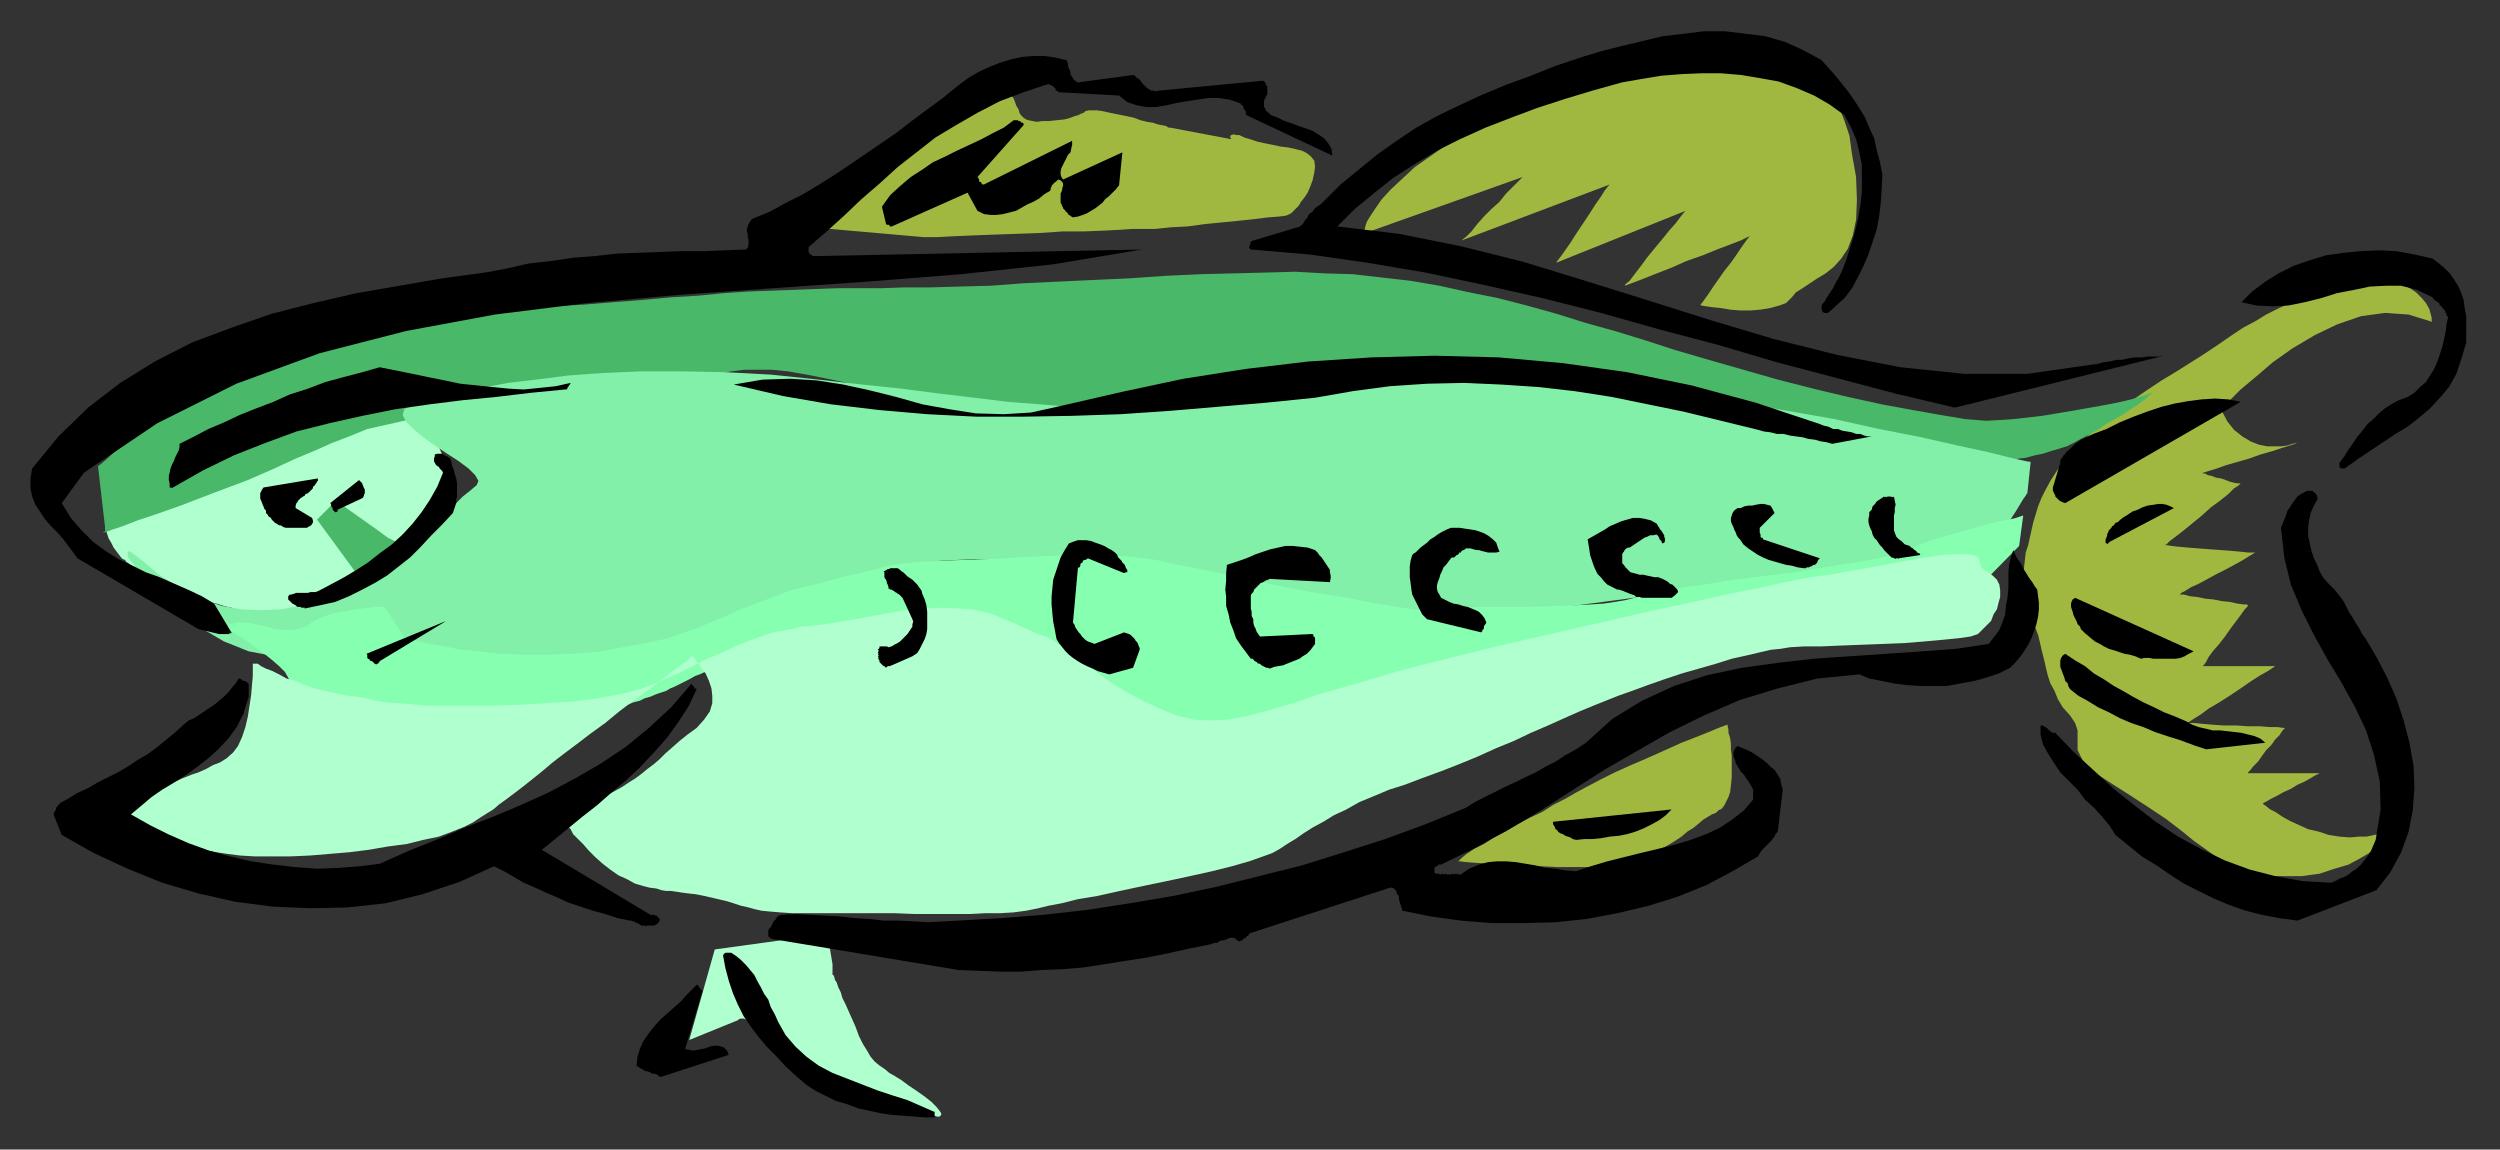 <?xml version="1.0" encoding="UTF-8" standalone="no"?>
<svg
   xmlns:dc="http://purl.org/dc/elements/1.1/"
   xmlns:cc="http://creativecommons.org/ns#"
   xmlns:rdf="http://www.w3.org/1999/02/22-rdf-syntax-ns#"
   xmlns:svg="http://www.w3.org/2000/svg"
   xmlns="http://www.w3.org/2000/svg"
   xmlns:sodipodi="http://sodipodi.sourceforge.net/DTD/sodipodi-0.dtd"
   xmlns:inkscape="http://www.inkscape.org/namespaces/inkscape"
   version="1.0"
   width="129.808mm"
   height="59.686mm"
   id="svg81"
   sodipodi:docname="CCM00671.wmf">
  <rect width="100%" height="100%" fill="#333333" stroke="none"/>
  <sodipodi:namedview
     pagecolor="#ffffff"
     bordercolor="#666666"
     borderopacity="1"
     objecttolerance="10"
     gridtolerance="10"
     guidetolerance="10"
     inkscape:pageopacity="0"
     inkscape:pageshadow="2"
     inkscape:window-width="640"
     inkscape:window-height="480"
     id="namedview83" />
  <defs
     id="defs3">
    <pattern
       id="WMFhbasepattern"
       patternUnits="userSpaceOnUse"
       width="6"
       height="6"
       x="0"
       y="0" />
  </defs>
  <path
     style="fill:#a1b840;fill-rule:evenodd;fill-opacity:1;stroke:none;"
     d="  M 477.366,63.184   L 477.204,63.022   L 477.204,62.376   L 477.043,61.729   L 476.719,60.598   L 476.073,59.467   L 475.265,58.498   L 474.134,57.366   L 472.679,56.397   L 470.74,55.589   L 468.478,55.266   L 465.892,55.266   L 462.66,55.589   L 459.267,56.397   L 456.358,57.043   L 453.772,58.013   L 451.348,58.659   L 449.086,59.629   L 446.985,60.598   L 444.723,61.729   L 442.622,63.022   L 440.198,64.315   L 437.774,65.931   L 435.188,67.709   L 432.28,69.648   L 429.209,71.587   L 426.624,73.203   L 424.2,74.657   L 422.26,75.95   L 420.321,77.243   L 418.705,78.374   L 416.928,79.505   L 415.473,80.636   L 413.857,81.929   L 412.08,83.383   L 410.302,84.999   L 408.524,86.777   L 406.585,88.878   L 404.808,90.817   L 403.515,92.594   L 402.384,94.372   L 401.414,96.149   L 400.606,97.765   L 399.96,99.381   L 399.475,100.997   L 398.99,102.613   L 398.667,104.068   L 398.344,105.522   L 398.02,106.976   L 397.536,108.431   L 397.374,109.885   L 397.212,111.339   L 397.051,112.794   L 397.051,113.925   L 397.212,115.379   L 397.536,116.672   L 397.697,118.126   L 398.02,119.257   L 398.505,120.55   L 398.99,122.005   L 399.475,123.297   L 399.96,124.59   L 400.283,125.883   L 400.606,127.337   L 400.929,128.63   L 401.252,129.923   L 401.576,131.377   L 401.899,132.67   L 402.384,134.124   L 403.192,135.579   L 403.838,137.195   L 404.808,138.811   L 406.262,140.427   L 407.232,141.881   L 407.716,143.335   L 407.716,144.305   L 407.716,145.274   L 407.716,146.244   L 407.716,147.214   L 408.201,148.183   L 408.686,149.153   L 409.979,150.607   L 411.756,152.061   L 414.504,153.839   L 418.059,156.101   L 421.776,158.525   L 425.169,160.788   L 427.916,162.888   L 430.502,164.989   L 432.764,166.605   L 435.027,168.221   L 437.289,169.514   L 439.551,170.645   L 442.137,171.453   L 444.723,171.938   L 447.955,171.938   L 451.671,171.938   L 455.227,171.453   L 458.135,170.483   L 460.883,169.675   L 462.983,168.544   L 464.923,167.413   L 466.215,166.12   L 467.347,164.989   L 468.155,163.858   L 468.801,162.888   L 469.124,162.08   L 469.286,161.596   L 469.447,161.434   L 469.286,161.434   L 469.286,161.757   L 469.286,161.919   L 468.963,162.242   L 468.801,162.565   L 468.316,162.888   L 467.67,163.211   L 466.862,163.696   L 465.892,163.858   L 464.438,164.181   L 462.983,164.181   L 461.206,164.343   L 459.105,164.181   L 457.004,163.858   L 455.065,163.211   L 452.964,162.727   L 451.187,161.919   L 449.409,161.111   L 447.955,160.303   L 446.5,159.333   L 445.531,158.848   L 444.723,158.202   L 444.238,157.879   L 444.076,157.717   L 444.238,157.556   L 444.884,157.232   L 445.692,156.748   L 446.985,156.101   L 448.116,155.455   L 449.571,154.809   L 450.863,154.001   L 452.318,153.354   L 453.449,152.708   L 454.257,152.223   L 454.903,151.9   L 455.227,151.738   L 454.903,151.738   L 454.095,151.738   L 452.964,151.738   L 451.51,151.738   L 449.894,151.738   L 448.116,151.738   L 446.339,151.738   L 444.723,151.738   L 443.268,151.738   L 442.137,151.738   L 441.491,151.738   L 441.168,151.738   L 441.168,151.577   L 441.652,151.092   L 442.137,150.445   L 443.107,149.476   L 443.915,148.345   L 444.723,147.214   L 445.692,146.244   L 446.5,145.113   L 447.308,144.305   L 447.955,143.335   L 448.439,142.85   L 448.601,142.85   L 448.116,142.85   L 446.985,142.689   L 445.531,142.689   L 443.43,142.527   L 441.168,142.527   L 438.743,142.366   L 436.32,142.366   L 434.057,142.204   L 432.118,142.042   L 430.502,141.881   L 429.532,141.881   L 429.209,141.881   L 429.532,141.719   L 430.502,141.073   L 431.795,140.265   L 433.572,138.972   L 435.512,137.841   L 437.774,136.387   L 439.713,135.094   L 441.814,133.639   L 443.591,132.508   L 445.046,131.7   L 446.015,131.054   L 446.5,130.731   L 446.015,130.731   L 445.207,130.731   L 444.076,130.731   L 442.622,130.731   L 441.006,130.731   L 439.228,130.731   L 437.451,130.731   L 435.835,130.731   L 434.38,130.731   L 433.249,130.731   L 432.441,130.731   L 432.28,130.731   L 432.441,130.569   L 432.926,129.923   L 433.411,128.953   L 434.38,127.66   L 435.512,126.368   L 436.643,124.913   L 437.774,123.297   L 438.743,122.005   L 439.713,120.712   L 440.521,119.581   L 441.006,119.096   L 441.168,118.773   L 440.844,118.611   L 440.198,118.611   L 439.067,118.45   L 437.612,118.126   L 435.996,117.965   L 434.38,117.642   L 432.764,117.48   L 431.148,117.157   L 429.694,116.995   L 428.563,116.672   L 427.916,116.672   L 427.755,116.672   L 428.078,116.349   L 428.724,116.026   L 430.017,115.218   L 431.472,114.571   L 433.249,113.602   L 435.027,112.632   L 436.966,111.662   L 438.743,110.693   L 440.198,109.885   L 441.491,109.077   L 442.299,108.592   L 442.622,108.431   L 442.137,108.431   L 441.168,108.431   L 439.713,108.269   L 437.935,108.107   L 435.835,107.946   L 433.572,107.784   L 431.472,107.623   L 429.371,107.461   L 427.593,107.299   L 426.139,107.138   L 425.169,106.976   L 424.846,106.976   L 425.169,106.815   L 425.816,106.168   L 427.108,105.199   L 428.563,104.068   L 430.34,102.613   L 432.118,101.159   L 433.896,99.543   L 435.673,98.25   L 437.289,96.957   L 438.42,95.826   L 439.228,95.341   L 439.713,94.857   L 439.39,94.857   L 439.067,94.857   L 438.259,94.695   L 437.612,94.533   L 436.804,94.21   L 435.835,93.887   L 434.865,93.725   L 434.057,93.402   L 433.249,93.241   L 432.764,92.917   L 432.28,92.917   L 432.28,92.756   L 432.441,92.756   L 433.411,92.433   L 435.027,91.948   L 436.804,91.301   L 439.067,90.655   L 441.329,90.009   L 443.591,89.201   L 445.854,88.554   L 447.793,87.908   L 449.409,87.423   L 450.379,87.1   L 450.863,86.777   L 450.54,86.938   L 449.894,87.1   L 448.924,87.423   L 447.793,87.585   L 446.5,87.585   L 444.884,87.585   L 443.268,87.262   L 441.652,86.615   L 440.036,85.646   L 438.42,84.353   L 437.128,82.737   L 435.835,80.313   L 436.32,79.828   L 437.774,78.374   L 439.713,76.435   L 442.622,74.011   L 446.015,71.102   L 449.894,68.355   L 454.257,65.769   L 458.62,63.669   L 463.307,62.053   L 467.993,61.406   L 472.679,61.729   L 477.366,63.184   L 477.366,63.184  z "
     id="path5" />
  <path
     style="fill:#b0ffcf;fill-rule:evenodd;fill-opacity:1;stroke:none;"
     d="  M 140.269,186.32   L 135.259,204.095   L 144.793,200.217   L 144.955,200.055   L 144.955,200.055   L 144.955,200.055   L 145.278,199.894   L 145.44,199.894   L 145.925,199.894   L 146.409,200.055   L 146.894,200.378   L 147.702,201.025   L 148.51,201.671   L 149.641,202.641   L 150.773,203.934   L 152.065,205.388   L 153.197,206.681   L 154.328,207.812   L 155.621,208.781   L 156.59,209.751   L 157.721,210.721   L 159.014,211.529   L 160.307,212.175   L 161.6,212.983   L 163.054,213.629   L 164.67,214.437   L 166.286,215.084   L 168.225,215.892   L 170.165,216.538   L 172.104,217.023   L 174.043,217.508   L 175.659,217.992   L 177.437,218.154   L 178.891,218.477   L 180.184,218.639   L 181.315,218.8   L 182.123,218.8   L 182.608,218.962   L 182.769,218.962   L 182.931,218.962   L 183.093,218.962   L 183.416,218.962   L 183.901,219.124   L 184.385,219.124   L 184.547,218.962   L 184.709,218.8   L 184.709,218.477   L 184.385,217.992   L 183.739,217.184   L 182.769,216.215   L 181.315,215.084   L 179.699,213.952   L 178.245,212.983   L 176.952,212.013   L 175.659,211.205   L 174.528,210.559   L 173.558,209.751   L 172.589,209.105   L 171.619,208.297   L 170.811,207.327   L 170.165,206.196   L 169.357,204.903   L 168.549,203.287   L 167.902,201.51   L 167.256,200.055   L 166.609,198.601   L 165.963,197.147   L 165.317,195.854   L 164.993,194.723   L 164.509,193.753   L 164.185,192.783   L 163.862,192.299   L 163.701,191.652   L 163.539,191.329   L 163.377,191.329   L 163.377,191.006   L 163.377,190.683   L 163.377,190.036   L 163.377,189.228   L 163.216,188.259   L 163.054,187.289   L 162.893,186.32   L 162.893,185.35   L 162.893,184.542   L 162.731,183.734   L 162.731,183.411   L 162.569,183.249   L 140.269,186.32   L 140.269,186.32  z "
     id="path7" />
  <path
     style="fill:#a1b840;fill-rule:evenodd;fill-opacity:1;stroke:none;"
     d="  M 286.193,169.029   L 286.516,169.029   L 287.809,169.19   L 289.91,169.352   L 292.657,169.514   L 295.566,169.675   L 298.96,169.998   L 302.353,169.998   L 305.747,170.16   L 309.14,170.16   L 312.049,170.16   L 314.635,169.998   L 316.736,169.675   L 318.352,169.352   L 319.806,168.867   L 321.26,168.544   L 322.715,168.059   L 324.008,167.575   L 325.3,166.928   L 326.593,166.282   L 327.724,165.635   L 329.017,164.827   L 329.987,164.181   L 331.118,163.211   L 332.411,162.403   L 333.38,161.596   L 334.35,160.788   L 335.158,160.303   L 335.966,159.818   L 336.774,159.495   L 337.259,159.01   L 337.905,158.687   L 338.39,158.04   L 338.713,157.394   L 339.198,156.424   L 339.521,155.455   L 339.683,154.162   L 339.844,152.546   L 339.844,151.092   L 339.844,149.637   L 339.844,148.345   L 339.683,147.052   L 339.683,145.921   L 339.521,144.79   L 339.198,143.82   L 339.198,143.174   L 339.036,142.527   L 339.036,142.366   L 339.036,142.204   L 338.552,142.366   L 337.259,142.85   L 335.32,143.658   L 332.896,144.628   L 329.987,145.759   L 326.755,147.214   L 323.523,148.668   L 320.129,150.122   L 316.897,151.577   L 313.988,153.031   L 311.241,154.485   L 309.14,155.616   L 307.201,156.748   L 304.939,157.879   L 302.676,159.333   L 300.252,160.464   L 297.828,161.757   L 295.404,163.211   L 293.142,164.343   L 291.203,165.635   L 289.264,166.605   L 287.809,167.575   L 286.84,168.383   L 286.193,169.029   L 286.193,169.029  z "
     id="path9" />
  <path
     style="fill:#a1b840;fill-rule:evenodd;fill-opacity:1;stroke:none;"
     d="  M 267.448,45.893   L 267.609,45.732   L 267.771,45.247   L 267.933,44.439   L 268.256,43.469   L 269.064,42.176   L 270.033,40.722   L 271.164,39.106   L 272.942,37.167   L 275.204,35.066   L 277.628,32.804   L 280.86,30.542   L 284.577,27.956   L 289.102,25.37   L 294.273,22.462   L 299.929,19.391   L 306.232,16.483   L 312.534,13.574   L 318.998,10.988   L 325.139,9.049   L 331.28,7.433   L 336.774,6.625   L 341.46,6.625   L 345.5,7.433   L 348.409,9.373   L 350.672,11.635   L 352.772,13.412   L 354.55,14.867   L 356.166,16.16   L 357.62,17.291   L 359.075,18.422   L 360.044,19.876   L 361.176,21.654   L 361.984,23.755   L 362.953,26.663   L 363.438,30.218   L 364.246,34.743   L 364.408,39.268   L 364.246,43.146   L 363.6,46.216   L 362.63,48.802   L 361.337,50.741   L 359.883,52.357   L 358.267,53.65   L 356.651,54.619   L 355.196,55.589   L 353.742,56.558   L 352.449,57.366   L 351.641,58.336   L 350.51,59.467   L 349.217,59.952   L 347.44,60.437   L 345.5,60.76   L 343.561,60.922   L 341.46,60.922   L 339.521,60.76   L 337.582,60.437   L 335.966,60.275   L 334.835,60.114   L 333.865,59.952   L 333.704,59.79   L 333.865,59.629   L 334.35,58.982   L 335.158,57.851   L 336.128,56.397   L 337.259,54.781   L 338.39,53.165   L 339.683,51.549   L 340.814,49.933   L 341.784,48.479   L 342.592,47.347   L 343.076,46.701   L 343.4,46.378   L 342.915,46.54   L 341.622,47.186   L 339.521,47.994   L 336.936,48.963   L 334.188,50.095   L 330.956,51.226   L 328.048,52.519   L 325.139,53.65   L 322.715,54.619   L 320.614,55.427   L 319.321,55.912   L 318.836,56.074   L 318.998,55.75   L 319.806,55.104   L 320.776,53.811   L 321.907,52.357   L 323.2,50.579   L 324.654,48.802   L 326.27,46.863   L 327.563,45.247   L 328.856,43.792   L 329.825,42.5   L 330.472,41.692   L 330.795,41.368   L 305.424,51.549   L 305.585,51.226   L 306.232,50.418   L 307.04,49.287   L 308.171,47.671   L 309.302,45.893   L 310.595,43.954   L 311.888,42.015   L 313.019,40.237   L 314.15,38.621   L 314.958,37.329   L 315.604,36.521   L 315.928,36.197   L 286.84,47.186   L 287.001,47.024   L 287.809,46.378   L 288.779,45.408   L 289.91,43.954   L 291.203,42.5   L 292.657,41.045   L 294.273,39.591   L 295.566,37.975   L 296.859,36.682   L 297.828,35.713   L 298.475,35.066   L 298.798,34.743   L 267.448,45.893   L 267.448,45.893  z "
     id="path11" />
  <path
     style="fill:#a1b840;fill-rule:evenodd;fill-opacity:1;stroke:none;"
     d="  M 157.398,44.439   L 193.92,19.715   L 194.081,19.715   L 194.243,19.553   L 194.566,19.23   L 195.051,19.068   L 195.536,18.745   L 196.021,18.422   L 196.505,18.26   L 197.152,18.26   L 197.798,18.26   L 198.283,18.583   L 198.768,19.068   L 199.091,19.715   L 199.414,20.684   L 199.899,21.492   L 200.061,22.139   L 200.384,22.623   L 200.869,23.108   L 201.353,23.431   L 201.838,23.593   L 202.646,23.755   L 203.454,23.916   L 204.585,23.755   L 205.878,23.755   L 207.333,23.593   L 208.949,23.431   L 210.08,23.108   L 210.888,22.785   L 211.534,22.623   L 212.181,22.3   L 212.665,22.139   L 212.989,21.815   L 213.635,21.654   L 214.443,21.654   L 215.251,21.654   L 216.382,21.815   L 217.837,22.139   L 219.453,22.462   L 221.069,22.785   L 222.523,23.108   L 223.816,23.593   L 225.109,23.916   L 226.24,24.078   L 227.209,24.401   L 228.017,24.563   L 228.825,24.724   L 229.31,25.047   L 229.633,25.047   L 229.633,25.047   L 241.592,27.31   L 241.592,27.31   L 241.592,27.148   L 241.43,26.986   L 241.43,26.986   L 241.43,26.663   L 241.592,26.502   L 241.753,26.502   L 242.077,26.34   L 242.561,26.502   L 243.208,26.502   L 244.177,26.986   L 245.309,27.31   L 246.763,27.794   L 248.217,28.118   L 249.833,28.441   L 251.288,28.764   L 252.742,28.926   L 254.197,29.249   L 255.489,29.572   L 256.459,30.057   L 257.267,30.703   L 257.913,31.511   L 258.075,32.642   L 257.913,33.935   L 257.59,35.389   L 257.105,36.682   L 256.621,37.813   L 255.974,38.783   L 255.328,39.591   L 254.843,40.399   L 254.197,41.045   L 253.712,41.53   L 253.389,41.853   L 253.065,42.015   L 252.742,42.176   L 252.742,42.176   L 252.257,42.338   L 250.965,42.5   L 248.864,42.661   L 246.278,42.984   L 243.208,43.308   L 239.976,43.631   L 236.582,43.954   L 233.027,44.439   L 229.795,44.6   L 226.725,44.924   L 224.139,44.924   L 222.2,44.924   L 219.937,45.085   L 216.867,45.247   L 212.989,45.408   L 208.625,45.408   L 203.939,45.732   L 199.253,45.893   L 194.728,46.055   L 190.526,46.216   L 186.809,46.378   L 183.901,46.54   L 181.961,46.54   L 181.315,46.54   L 157.398,44.439   L 157.398,44.439  z "
     id="path13" />
  <path
     style="fill:#b0ffcf;fill-rule:evenodd;fill-opacity:1;stroke:none;"
     d="  M 45.894,93.725   L 45.41,93.887   L 43.955,94.049   L 42.016,94.533   L 39.592,95.018   L 36.683,95.826   L 33.451,96.473   L 30.381,97.281   L 27.472,98.25   L 24.886,99.058   L 22.786,100.028   L 21.331,100.997   L 20.685,101.805   L 20.685,102.775   L 20.685,103.744   L 21.008,104.714   L 21.331,105.683   L 21.816,106.491   L 22.301,107.461   L 22.786,108.107   L 23.27,108.754   L 23.755,109.4   L 24.078,109.723   L 24.563,109.885   L 24.563,109.885   L 24.725,110.208   L 25.21,110.531   L 26.018,111.178   L 27.31,111.824   L 28.603,112.632   L 30.219,113.44   L 31.835,114.248   L 33.613,115.218   L 35.552,116.187   L 37.33,116.834   L 39.107,117.642   L 40.885,118.126   L 42.501,118.45   L 43.955,118.934   L 45.41,119.257   L 46.864,119.742   L 47.995,120.065   L 49.288,120.55   L 50.419,120.712   L 51.712,120.873   L 52.682,120.873   L 53.651,120.873   L 54.621,120.55   L 55.59,120.389   L 56.883,119.904   L 58.822,119.257   L 61.408,118.45   L 64.317,117.48   L 67.387,116.349   L 70.781,115.218   L 74.013,113.763   L 77.245,112.47   L 80.154,110.855   L 82.739,109.239   L 84.84,107.461   L 85.971,105.522   L 86.941,103.744   L 87.749,102.29   L 88.395,100.997   L 89.041,99.866   L 89.365,98.735   L 89.688,97.765   L 89.688,96.796   L 89.688,95.826   L 89.526,94.857   L 89.041,93.564   L 88.395,92.271   L 87.587,90.655   L 86.779,89.201   L 86.133,87.746   L 85.648,86.615   L 85.163,85.484   L 84.678,84.676   L 84.355,83.706   L 83.709,83.222   L 83.062,82.737   L 82.416,82.252   L 81.446,82.091   L 80.154,81.929   L 78.538,81.767   L 77.083,81.929   L 75.144,82.091   L 73.528,82.252   L 71.589,82.575   L 69.973,83.06   L 68.195,83.383   L 66.256,84.03   L 64.478,84.676   L 62.539,85.322   L 60.762,86.13   L 58.984,86.938   L 57.045,87.746   L 55.267,88.716   L 53.651,89.524   L 52.197,90.332   L 50.904,90.978   L 49.773,91.625   L 48.803,92.271   L 47.834,92.594   L 47.187,93.079   L 46.541,93.402   L 46.218,93.564   L 45.894,93.725   L 45.894,93.725   L 45.894,93.725  z "
     id="path15" />
  <path
     style="fill:#4ab869;fill-rule:evenodd;fill-opacity:1;stroke:none;"
     d="  M 20.685,104.068   L 20.685,104.229   L 20.362,104.391   L 20.2,104.552   L 20.038,104.552   L 20.2,104.552   L 20.846,104.391   L 22.139,103.906   L 24.078,103.26   L 26.987,102.128   L 30.866,100.836   L 35.875,99.058   L 42.178,96.634   L 48.642,94.21   L 53.813,91.948   L 58.014,90.009   L 61.893,88.393   L 65.125,86.938   L 68.518,85.646   L 72.074,84.191   L 76.437,83.222   L 81.446,82.091   L 87.749,80.959   L 95.505,79.99   L 104.717,78.859   L 114.413,77.727   L 122.169,76.758   L 128.31,75.627   L 133.32,74.819   L 137.521,74.011   L 140.753,73.364   L 143.501,72.88   L 146.086,72.556   L 148.672,72.556   L 151.419,72.556   L 154.651,72.88   L 158.368,73.526   L 162.408,74.334   L 166.286,75.142   L 169.68,75.95   L 173.073,76.919   L 176.629,77.889   L 180.507,78.859   L 184.385,79.667   L 189.072,80.475   L 194.081,81.283   L 199.899,82.091   L 206.525,82.737   L 214.12,83.222   L 221.553,83.868   L 227.209,84.353   L 231.573,84.676   L 234.966,85.161   L 237.713,85.484   L 240.137,85.646   L 242.561,85.646   L 244.985,85.484   L 247.894,85.161   L 251.773,84.838   L 256.782,84.191   L 263.246,83.222   L 269.71,82.414   L 275.204,81.283   L 279.244,80.313   L 282.638,79.343   L 285.547,78.535   L 288.294,77.727   L 290.718,77.081   L 293.627,76.596   L 296.859,76.435   L 300.737,76.435   L 305.585,76.758   L 311.564,77.243   L 318.19,78.051   L 324.492,78.859   L 330.633,79.667   L 336.451,80.475   L 341.945,81.283   L 346.955,82.091   L 351.803,82.898   L 356.004,83.706   L 359.883,84.676   L 363.115,85.484   L 365.862,86.13   L 368.124,86.938   L 369.902,87.746   L 371.841,88.554   L 373.78,89.201   L 375.72,89.847   L 377.659,90.493   L 379.436,90.978   L 381.376,91.301   L 382.992,91.625   L 384.931,91.786   L 386.547,91.948   L 388.163,91.786   L 389.779,91.463   L 391.233,91.14   L 392.688,90.817   L 394.304,90.493   L 396.081,90.009   L 397.536,89.847   L 399.313,89.362   L 400.929,89.039   L 402.384,88.554   L 404,88.07   L 405.616,87.585   L 406.908,86.938   L 408.363,86.13   L 409.656,85.484   L 411.433,84.514   L 413.049,83.383   L 414.988,82.252   L 416.766,81.283   L 418.382,80.151   L 419.836,79.182   L 420.968,78.374   L 421.776,77.566   L 422.26,77.243   L 422.26,77.081   L 421.776,77.243   L 420.483,77.727   L 418.867,78.212   L 416.928,78.697   L 414.665,79.182   L 412.08,79.667   L 409.332,80.151   L 406.585,80.636   L 403.676,81.121   L 400.768,81.606   L 398.02,81.929   L 395.112,82.252   L 392.688,82.414   L 389.779,82.575   L 385.739,82.252   L 380.891,81.444   L 375.396,80.475   L 369.256,79.343   L 362.63,77.889   L 355.843,76.273   L 348.894,74.496   L 342.107,72.556   L 335.32,70.617   L 328.694,68.678   L 322.715,66.739   L 316.897,64.961   L 311.08,63.345   L 305.424,61.568   L 299.606,59.952   L 293.95,58.498   L 288.294,57.366   L 282.476,56.074   L 276.82,55.104   L 271.164,54.458   L 265.509,53.811   L 260.014,53.65   L 254.197,53.327   L 248.379,53.488   L 242.077,53.65   L 235.613,53.811   L 228.664,54.134   L 221.715,54.619   L 214.605,54.942   L 207.656,55.266   L 200.869,55.589   L 194.405,56.074   L 188.264,56.235   L 182.769,56.397   L 177.598,56.397   L 173.073,56.558   L 168.71,56.558   L 164.347,56.558   L 159.984,56.72   L 155.782,56.882   L 151.257,57.043   L 146.894,57.205   L 142.046,57.528   L 137.198,58.013   L 131.865,58.336   L 126.533,58.821   L 120.392,59.306   L 114.413,59.79   L 108.595,60.114   L 103.101,60.275   L 97.606,60.275   L 92.273,60.437   L 87.264,60.437   L 82.254,60.76   L 77.245,61.245   L 72.397,61.891   L 67.549,62.861   L 62.701,64.315   L 57.853,66.093   L 53.166,68.355   L 48.318,70.94   L 43.794,73.526   L 39.269,76.435   L 35.229,79.182   L 31.35,81.767   L 27.957,84.514   L 25.048,86.615   L 22.624,88.554   L 20.846,90.17   L 19.715,91.14   L 19.23,91.463   L 20.685,104.068   L 20.685,104.068  z "
     id="path17" />
  <path
     style="fill:#4ab869;fill-rule:evenodd;fill-opacity:1;stroke:none;"
     d="  M 62.216,101.967   L 65.933,98.25   L 74.821,104.552   L 74.982,104.714   L 75.467,105.037   L 76.114,105.522   L 77.083,106.007   L 78.053,106.491   L 79.022,106.976   L 79.992,107.461   L 80.962,108.107   L 81.931,108.431   L 82.416,108.915   L 82.901,109.077   L 83.062,109.077   L 82.901,109.4   L 82.416,109.723   L 81.446,110.208   L 80.315,110.855   L 79.022,111.501   L 77.568,112.309   L 76.114,113.117   L 74.821,113.763   L 73.69,114.248   L 72.72,114.733   L 72.074,115.218   L 71.912,115.218   L 62.216,101.967   L 62.216,101.967  z "
     id="path19" />
  <path
     style="fill:#82f0a8;fill-rule:evenodd;fill-opacity:1;stroke:none;"
     d="  M 74.013,113.117   L 68.842,115.541   L 63.994,117.48   L 59.469,118.773   L 55.106,119.581   L 51.066,119.742   L 47.349,119.581   L 43.632,118.934   L 40.238,117.803   L 37.168,116.349   L 33.936,114.571   L 31.027,112.632   L 27.957,110.047   L 25.856,108.431   L 25.048,108.107   L 25.048,109.239   L 26.502,111.178   L 28.603,113.763   L 31.512,116.834   L 35.229,120.065   L 39.269,123.136   L 43.955,125.883   L 48.803,127.822   L 53.974,128.792   L 59.146,128.63   L 64.64,127.822   L 70.134,127.499   L 75.952,127.499   L 81.77,127.822   L 87.749,128.307   L 93.566,128.792   L 99.384,129.115   L 105.201,129.438   L 110.696,129.761   L 115.867,129.761   L 120.877,129.276   L 125.563,128.468   L 130.249,127.176   L 135.259,125.398   L 140.592,123.297   L 146.409,121.035   L 152.227,118.773   L 158.529,116.51   L 164.832,114.248   L 171.296,112.632   L 177.921,111.016   L 184.547,110.047   L 191.173,109.723   L 197.637,109.885   L 204.909,110.855   L 213.473,111.824   L 222.685,113.117   L 232.542,114.248   L 242.561,115.541   L 252.742,116.834   L 262.115,118.126   L 270.841,119.096   L 278.436,120.065   L 284.577,120.712   L 289.102,121.035   L 291.364,121.035   L 293.627,120.712   L 298.152,120.065   L 304.454,119.419   L 312.049,118.45   L 320.614,117.318   L 329.664,116.187   L 339.036,114.894   L 347.924,113.763   L 356.166,112.794   L 363.438,111.662   L 369.256,110.693   L 373.134,109.885   L 375.881,109.4   L 378.628,108.915   L 381.052,108.107   L 383.315,107.461   L 385.416,106.815   L 387.355,106.168   L 389.132,105.522   L 390.587,105.037   L 391.718,104.552   L 392.688,104.229   L 393.172,104.068   L 393.334,103.906   L 393.334,103.906   L 393.657,103.421   L 393.98,102.936   L 394.465,102.128   L 394.95,101.32   L 395.596,100.351   L 396.081,99.543   L 396.566,98.735   L 397.051,97.927   L 397.536,97.281   L 397.697,96.957   L 397.859,96.796   L 398.505,90.655   L 397.536,90.493   L 394.627,89.847   L 390.102,88.716   L 384.123,87.423   L 377.012,85.807   L 368.771,84.191   L 360.044,82.252   L 350.833,80.636   L 341.299,79.02   L 331.764,77.727   L 322.553,76.596   L 313.665,75.788   L 305.262,75.465   L 297.505,74.98   L 289.91,74.819   L 282.961,74.819   L 276.174,74.98   L 269.71,75.142   L 263.408,75.465   L 257.105,75.95   L 251.126,76.435   L 245.147,77.243   L 239.168,77.889   L 233.35,78.859   L 227.533,79.667   L 221.715,79.99   L 215.897,79.99   L 210.08,79.828   L 203.939,79.343   L 197.798,78.859   L 191.173,78.051   L 184.385,77.243   L 176.952,76.273   L 169.195,75.465   L 160.63,74.496   L 151.419,73.526   L 142.369,73.041   L 133.805,72.88   L 125.725,72.88   L 118.291,73.203   L 111.504,73.688   L 105.201,74.496   L 99.707,75.142   L 94.536,76.111   L 90.173,76.919   L 86.456,77.889   L 83.386,78.859   L 80.8,79.505   L 79.346,80.313   L 79.022,81.444   L 79.669,82.737   L 81.123,84.191   L 83.062,85.807   L 85.325,87.423   L 87.749,89.039   L 90.011,90.493   L 91.95,91.948   L 93.243,93.241   L 93.889,94.372   L 93.566,95.18   L 92.435,96.149   L 90.819,97.442   L 89.041,99.22   L 86.941,101.159   L 84.84,103.098   L 82.416,105.199   L 80.477,107.299   L 78.376,109.077   L 76.598,110.855   L 75.306,111.986   L 74.498,112.794   L 74.013,113.117   L 74.013,113.117  z "
     id="path21" />
  <path
     style="fill:#87ffb0;fill-rule:evenodd;fill-opacity:1;stroke:none;"
     d="  M 43.955,123.136   L 44.44,123.297   L 44.925,123.621   L 46.056,124.267   L 47.349,125.075   L 48.803,126.044   L 50.258,127.176   L 51.874,128.307   L 53.49,129.6   L 54.782,130.731   L 55.914,131.862   L 56.56,132.993   L 57.045,133.963   L 57.045,134.771   L 56.883,135.579   L 56.56,136.387   L 56.075,137.195   L 55.59,138.003   L 55.106,138.649   L 54.621,139.457   L 54.459,140.103   L 54.298,140.75   L 54.621,141.396   L 55.267,142.042   L 56.237,142.689   L 57.691,143.174   L 58.984,143.497   L 60.6,143.82   L 62.378,143.982   L 63.994,144.143   L 65.771,144.305   L 67.549,144.305   L 69.326,144.143   L 71.104,143.982   L 72.882,143.82   L 74.659,143.658   L 76.275,143.497   L 78.214,143.335   L 80.477,143.012   L 83.062,142.85   L 85.81,142.689   L 88.718,142.527   L 91.627,142.366   L 94.213,142.366   L 96.637,142.204   L 98.737,142.042   L 100.353,141.881   L 101.323,141.881   L 101.646,141.881   L 101.808,141.881   L 101.808,141.881   L 102.131,141.881   L 102.616,141.881   L 103.101,141.881   L 103.747,141.881   L 104.555,141.881   L 105.686,141.719   L 106.656,141.558   L 108.11,141.396   L 109.565,141.396   L 111.342,141.234   L 113.12,140.911   L 114.897,140.75   L 116.352,140.427   L 117.806,139.942   L 119.261,139.619   L 120.715,139.134   L 122.008,138.811   L 123.139,138.326   L 124.27,137.841   L 125.563,137.518   L 126.533,137.033   L 127.664,136.71   L 128.795,136.225   L 129.765,135.902   L 130.734,135.579   L 131.542,135.094   L 132.35,134.771   L 133.32,134.286   L 134.289,133.801   L 135.259,133.316   L 136.39,132.67   L 137.683,132.185   L 139.299,131.377   L 141.077,130.731   L 142.854,130.084   L 144.47,129.438   L 145.925,128.792   L 147.217,128.307   L 148.51,127.984   L 149.965,127.499   L 151.581,127.176   L 153.197,126.852   L 155.297,126.368   L 157.56,125.883   L 160.307,125.56   L 163.377,125.075   L 166.771,124.429   L 169.841,123.782   L 172.912,122.974   L 175.821,122.328   L 178.568,121.681   L 181.153,121.035   L 183.577,120.55   L 185.84,120.389   L 187.941,120.389   L 189.88,120.55   L 191.657,121.035   L 193.112,122.005   L 194.566,122.974   L 196.021,123.944   L 197.475,124.913   L 198.768,125.721   L 199.899,126.529   L 201.192,127.337   L 202.323,128.145   L 203.454,128.792   L 204.747,129.6   L 205.717,130.408   L 206.848,131.216   L 207.979,132.185   L 209.11,133.155   L 209.757,133.639   L 210.403,134.286   L 210.888,134.771   L 211.534,135.255   L 212.019,135.579   L 212.989,136.063   L 214.12,136.548   L 215.574,137.195   L 217.352,137.841   L 219.776,138.649   L 222.846,139.78   L 225.593,140.75   L 227.533,141.558   L 228.502,142.204   L 228.987,142.527   L 229.149,142.85   L 229.472,143.012   L 229.795,143.012   L 230.603,142.85   L 232.057,142.85   L 234.481,142.527   L 238.037,142.204   L 243.046,141.881   L 248.541,141.396   L 253.712,141.073   L 258.398,140.75   L 262.761,140.427   L 266.801,139.942   L 270.518,139.457   L 274.073,139.134   L 277.144,138.649   L 280.376,138.164   L 283.446,137.679   L 286.193,137.195   L 289.102,136.71   L 291.688,136.063   L 294.596,135.579   L 297.182,135.094   L 299.929,134.447   L 302.676,133.801   L 305.424,133.316   L 308.332,132.67   L 311.403,132.024   L 314.473,131.377   L 317.705,130.731   L 321.26,130.084   L 324.816,129.276   L 328.532,128.468   L 332.411,127.66   L 336.612,126.852   L 340.652,126.044   L 344.531,125.237   L 348.409,124.429   L 352.288,123.621   L 355.681,122.974   L 358.913,122.489   L 361.822,122.005   L 364.408,121.52   L 366.508,121.358   L 368.448,121.035   L 370.548,120.55   L 372.811,120.065   L 375.235,119.581   L 377.497,119.096   L 379.598,118.45   L 381.699,117.803   L 383.476,117.157   L 384.931,116.672   L 386.224,116.349   L 386.87,116.187   L 387.355,116.187   L 396.243,107.138   L 397.051,101.159   L 396.566,101.32   L 395.596,101.644   L 394.304,101.967   L 392.526,102.29   L 390.425,102.775   L 388.163,103.421   L 385.9,104.068   L 383.476,104.714   L 381.214,105.36   L 379.113,106.007   L 377.336,106.653   L 376.204,107.138   L 374.912,107.784   L 373.78,108.269   L 372.488,108.592   L 371.033,109.077   L 369.256,109.4   L 366.832,109.885   L 364.246,110.37   L 361.014,110.855   L 356.974,111.501   L 352.288,112.309   L 346.793,112.955   L 340.491,113.763   L 334.35,114.733   L 329.502,115.379   L 325.785,116.187   L 323.038,116.672   L 320.776,117.318   L 318.836,117.803   L 316.897,118.126   L 314.796,118.45   L 312.372,118.611   L 309.14,118.773   L 304.777,118.934   L 299.444,119.096   L 294.112,119.096   L 290.072,119.096   L 287.163,119.419   L 284.9,119.581   L 283.123,119.742   L 281.507,119.742   L 279.568,119.742   L 277.305,119.581   L 274.235,119.096   L 270.033,118.45   L 264.377,117.318   L 257.105,116.187   L 249.833,114.733   L 243.531,113.278   L 238.36,112.309   L 233.997,111.339   L 230.28,110.693   L 226.886,109.885   L 223.493,109.4   L 219.937,109.077   L 216.221,108.915   L 211.696,108.915   L 206.363,109.077   L 199.899,109.4   L 193.597,109.723   L 188.749,109.885   L 184.87,110.047   L 181.8,110.208   L 179.537,110.37   L 177.598,110.531   L 175.497,110.855   L 173.72,111.178   L 171.457,111.824   L 168.71,112.47   L 165.155,113.278   L 160.469,114.571   L 155.621,115.702   L 151.742,117.157   L 148.349,118.45   L 145.278,119.581   L 142.531,120.873   L 139.784,122.005   L 137.198,123.136   L 134.289,124.105   L 131.219,125.237   L 127.502,126.044   L 123.139,126.852   L 117.968,127.822   L 112.635,128.307   L 107.464,128.468   L 102.616,128.468   L 98.091,128.307   L 94.051,127.822   L 90.334,127.499   L 87.264,126.852   L 84.355,126.368   L 82.254,125.883   L 80.638,125.398   L 79.669,125.075   L 79.346,125.075   L 75.467,119.096   L 75.467,119.096   L 74.821,119.096   L 73.851,119.096   L 72.558,119.257   L 71.104,119.419   L 69.65,119.581   L 68.034,119.904   L 66.256,120.227   L 64.802,120.55   L 63.347,121.035   L 62.378,121.52   L 61.408,122.005   L 59.954,122.974   L 58.499,123.459   L 57.045,123.621   L 55.429,123.621   L 53.813,123.459   L 52.358,122.974   L 50.742,122.651   L 49.288,122.328   L 47.834,122.166   L 46.541,122.166   L 45.248,122.489   L 43.955,123.136   L 43.955,123.136  z "
     id="path23" />
  <path
     style="fill:#b0ffcf;fill-rule:evenodd;fill-opacity:1;stroke:none;"
     d="  M 49.611,130.246   L 49.611,130.569   L 49.611,131.377   L 49.611,132.67   L 49.45,134.447   L 49.288,136.387   L 48.965,138.487   L 48.642,140.588   L 48.157,142.689   L 47.51,144.628   L 46.702,146.406   L 45.733,147.698   L 44.44,148.829   L 43.147,149.637   L 41.854,150.122   L 40.4,150.93   L 38.946,151.577   L 37.491,152.061   L 35.875,152.708   L 34.421,153.354   L 32.966,154.001   L 31.512,154.485   L 30.058,154.97   L 28.765,155.455   L 27.472,156.101   L 26.341,156.748   L 25.371,157.394   L 24.563,158.04   L 24.24,158.848   L 24.078,159.495   L 24.078,160.303   L 24.402,160.949   L 25.048,161.596   L 25.856,162.242   L 26.987,162.727   L 28.28,163.211   L 29.734,163.696   L 31.35,164.019   L 32.805,164.504   L 34.259,164.989   L 35.714,165.474   L 37.168,165.959   L 38.622,166.443   L 40.562,166.928   L 42.501,167.251   L 44.602,167.575   L 47.187,167.898   L 49.934,168.059   L 53.166,168.059   L 57.045,168.059   L 60.762,167.898   L 64.64,167.575   L 68.518,167.251   L 72.397,166.767   L 76.114,166.12   L 79.83,165.635   L 83.062,164.827   L 86.133,164.181   L 88.718,163.211   L 91.142,162.242   L 92.758,161.434   L 94.213,160.464   L 95.505,159.656   L 96.798,158.848   L 97.929,157.879   L 99.061,157.071   L 100.353,156.101   L 101.646,155.132   L 103.101,154.001   L 104.717,152.708   L 106.333,151.415   L 108.433,149.637   L 110.534,148.021   L 113.12,146.082   L 115.867,143.982   L 118.776,141.881   L 121.523,139.619   L 124.27,137.518   L 127.017,135.579   L 129.441,133.639   L 131.381,132.185   L 133.32,130.731   L 134.774,129.761   L 135.582,128.953   L 135.744,128.792   L 136.067,128.953   L 136.39,129.438   L 137.037,130.246   L 137.683,131.216   L 138.491,132.185   L 139.137,133.639   L 139.622,135.094   L 139.784,136.548   L 139.784,138.003   L 139.299,139.619   L 138.168,141.234   L 136.713,142.85   L 134.936,144.143   L 133.32,145.436   L 131.865,146.729   L 130.573,147.86   L 129.441,148.991   L 128.31,149.961   L 127.017,150.93   L 126.048,151.738   L 124.755,152.708   L 123.462,153.516   L 122.008,154.485   L 120.23,155.455   L 118.776,156.263   L 117.321,157.232   L 116.029,158.04   L 114.897,158.848   L 114.089,159.495   L 113.443,160.303   L 112.635,160.788   L 112.15,161.272   L 111.827,161.757   L 111.504,161.919   L 111.504,162.08   L 111.342,162.242   L 111.504,162.242   L 111.989,162.727   L 112.473,163.696   L 113.443,164.666   L 114.413,165.635   L 115.544,166.928   L 116.837,168.221   L 118.291,169.514   L 119.745,170.645   L 121.361,171.776   L 123.139,172.584   L 124.593,173.392   L 126.209,173.877   L 127.502,174.2   L 128.795,174.362   L 129.765,174.685   L 130.734,174.846   L 131.704,174.846   L 132.835,175.008   L 133.805,175.17   L 135.097,175.331   L 136.552,175.493   L 138.168,175.816   L 140.269,176.301   L 142.369,176.785   L 143.985,177.27   L 145.44,177.755   L 146.894,178.078   L 148.025,178.401   L 149.48,178.725   L 151.096,178.886   L 153.035,179.048   L 155.459,179.209   L 158.368,179.209   L 161.923,179.209   L 166.286,179.209   L 171.134,179.209   L 175.497,179.209   L 179.537,179.371   L 183.416,179.371   L 186.971,179.371   L 190.365,179.371   L 193.435,179.209   L 196.344,179.209   L 198.929,179.048   L 201.353,178.725   L 203.777,178.24   L 205.717,177.755   L 208.302,177.27   L 211.534,176.462   L 215.413,175.816   L 219.776,174.846   L 224.301,173.877   L 228.987,172.907   L 233.512,171.938   L 237.875,170.968   L 241.753,169.998   L 245.147,169.029   L 247.894,168.059   L 249.672,167.413   L 251.126,166.605   L 252.581,165.635   L 254.197,164.666   L 255.813,163.535   L 257.59,162.403   L 259.691,161.272   L 261.792,159.98   L 264.216,158.848   L 266.801,157.394   L 269.548,156.263   L 272.619,154.97   L 275.689,154.001   L 279.083,152.708   L 282.638,151.415   L 286.355,149.961   L 289.91,148.506   L 293.465,146.89   L 297.02,145.436   L 300.414,143.82   L 303.808,142.366   L 307.04,140.911   L 309.948,139.619   L 312.696,138.487   L 315.12,137.518   L 317.544,136.548   L 320.291,135.579   L 323.361,134.447   L 326.593,133.316   L 329.987,132.185   L 333.38,131.216   L 336.774,130.246   L 339.844,129.276   L 342.753,128.63   L 345.5,127.984   L 347.601,127.499   L 349.379,127.337   L 351.318,127.014   L 354.065,126.852   L 357.459,126.852   L 361.176,126.691   L 365.377,126.529   L 369.579,126.368   L 373.619,126.206   L 377.659,125.883   L 381.214,125.56   L 384.446,125.237   L 386.708,124.913   L 388.163,124.429   L 388.971,123.621   L 389.779,122.813   L 390.748,121.843   L 391.233,120.55   L 391.88,119.581   L 392.203,118.288   L 392.526,117.157   L 392.526,115.864   L 392.364,114.733   L 391.88,113.763   L 391.233,113.117   L 390.264,112.309   L 389.294,111.824   L 388.809,111.339   L 388.648,110.693   L 388.486,110.047   L 388.324,109.562   L 387.84,109.077   L 387.032,108.915   L 385.9,108.754   L 383.961,108.754   L 381.376,108.915   L 377.82,109.4   L 373.134,110.208   L 368.124,111.178   L 363.438,111.986   L 358.913,112.794   L 354.388,113.44   L 349.54,114.41   L 344.531,115.541   L 338.713,116.672   L 332.249,118.126   L 324.654,119.742   L 316.251,121.681   L 306.393,123.944   L 295.081,126.529   L 283.931,129.276   L 274.396,131.7   L 266.317,134.124   L 259.368,136.063   L 253.712,138.003   L 248.702,139.457   L 244.501,140.588   L 240.784,141.234   L 237.39,141.396   L 234.32,141.234   L 230.926,140.427   L 227.371,138.972   L 223.977,137.356   L 220.907,135.74   L 218.321,134.124   L 216.221,132.67   L 214.281,131.216   L 212.504,130.084   L 211.049,128.792   L 209.595,127.66   L 208.141,126.691   L 206.686,125.721   L 205.232,124.913   L 203.616,124.429   L 202,123.621   L 200.384,122.974   L 198.768,122.166   L 196.99,121.52   L 195.213,120.712   L 193.112,120.065   L 190.688,119.581   L 188.102,119.419   L 185.032,119.257   L 181.638,119.419   L 177.598,119.742   L 173.073,120.55   L 168.71,121.358   L 164.993,122.005   L 161.923,122.489   L 159.499,122.813   L 157.237,122.974   L 155.297,123.459   L 153.52,123.782   L 151.742,124.105   L 149.803,124.752   L 147.541,125.56   L 144.955,126.529   L 141.885,127.984   L 138.814,129.276   L 135.905,130.731   L 133.32,132.024   L 130.896,133.155   L 128.472,134.124   L 126.048,135.094   L 123.139,135.902   L 120.069,136.548   L 116.352,137.195   L 112.312,137.679   L 107.302,138.003   L 101.646,138.326   L 95.99,138.487   L 91.142,138.487   L 87.102,138.487   L 83.547,138.487   L 80.477,138.164   L 78.053,138.003   L 75.79,137.841   L 73.851,137.518   L 71.912,137.033   L 70.134,136.71   L 68.195,136.548   L 65.933,136.063   L 63.832,135.579   L 61.731,135.094   L 59.792,134.447   L 58.014,133.639   L 56.237,133.155   L 54.782,132.347   L 53.49,131.7   L 52.197,131.216   L 51.227,130.731   L 50.581,130.246   L 49.934,130.246   L 49.611,130.246   L 49.611,130.246  z "
     id="path25" />
  <path
     style="fill:#000000;fill-rule:evenodd;fill-opacity:1;stroke:none;"
     d="  M 183.416,219.285   L 183.416,219.124   L 183.416,219.124   L 183.416,218.962   L 183.416,218.962   L 183.416,218.8   L 183.416,218.639   L 183.416,218.477   L 183.416,218.477   L 183.416,218.316   L 183.416,218.154   L 183.416,218.154   L 183.254,218.154   L 180.669,217.023   L 178.083,215.892   L 175.013,214.922   L 172.104,213.952   L 169.195,212.821   L 166.286,211.69   L 163.377,210.559   L 160.63,209.105   L 158.206,207.327   L 156.105,205.388   L 154.166,203.126   L 152.712,200.54   L 152.065,199.086   L 151.257,197.631   L 150.773,196.177   L 149.965,195.046   L 149.318,193.753   L 148.672,192.622   L 148.025,191.329   L 147.217,190.36   L 146.409,189.39   L 145.44,188.42   L 144.47,187.612   L 143.501,186.966   L 143.339,186.966   L 143.177,186.966   L 143.016,186.966   L 143.016,186.966   L 142.854,186.966   L 142.531,186.966   L 142.531,186.966   L 142.369,186.966   L 142.208,187.128   L 142.046,187.128   L 142.046,187.289   L 141.885,187.451   L 142.369,190.036   L 143.016,192.46   L 143.824,194.884   L 144.793,197.147   L 145.925,199.409   L 147.379,201.51   L 148.833,203.449   L 150.611,205.549   L 152.389,207.327   L 154.166,209.266   L 156.267,211.205   L 158.368,212.983   L 160.145,214.114   L 162.085,215.084   L 164.024,216.053   L 166.286,216.7   L 168.387,217.508   L 170.649,217.992   L 172.912,218.477   L 175.013,218.8   L 177.275,218.962   L 179.537,219.124   L 181.477,219.285   L 183.416,219.285   L 183.416,219.285  z "
     id="path27" />
  <path
     style="fill:#000000;fill-rule:evenodd;fill-opacity:1;stroke:none;"
     d="  M 129.603,211.367   L 143.016,207.004   L 142.693,206.196   L 142.046,205.549   L 141.561,205.388   L 140.915,205.226   L 140.107,205.226   L 139.299,205.388   L 138.491,205.711   L 137.683,205.873   L 136.875,206.034   L 136.067,206.196   L 135.259,206.034   L 134.451,205.873   L 137.845,194.561   L 137.845,194.399   L 137.683,194.238   L 137.683,194.238   L 137.521,194.238   L 137.521,194.076   L 137.36,193.915   L 137.198,193.753   L 137.198,193.753   L 137.198,193.591   L 137.037,193.43   L 136.875,193.268   L 136.713,193.268   L 135.744,194.238   L 134.774,195.207   L 133.643,196.5   L 132.35,197.631   L 130.896,198.924   L 129.603,200.055   L 128.31,201.51   L 127.179,202.964   L 126.209,204.418   L 125.563,205.873   L 125.078,207.489   L 124.917,209.266   L 125.24,209.266   L 125.563,209.589   L 125.886,209.751   L 126.209,209.913   L 126.694,210.236   L 127.017,210.236   L 127.502,210.397   L 127.987,210.721   L 128.472,210.721   L 128.957,210.882   L 129.28,211.205   L 129.603,211.367   L 129.603,211.367  z "
     id="path29" />
  <path
     style="fill:#000000;fill-rule:evenodd;fill-opacity:1;stroke:none;"
     d="  M 188.102,190.36   L 192.142,190.521   L 196.344,190.683   L 200.384,190.683   L 204.424,190.36   L 208.464,190.198   L 212.504,189.875   L 216.705,189.228   L 220.745,188.582   L 224.947,187.936   L 228.987,187.128   L 233.35,186.158   L 237.39,185.35   L 237.875,185.188   L 238.36,185.027   L 238.845,185.027   L 239.329,184.704   L 239.653,184.542   L 240.137,184.542   L 240.622,184.38   L 240.945,184.219   L 241.269,184.057   L 241.592,184.057   L 242.077,184.057   L 242.238,184.057   L 242.561,184.38   L 242.885,184.542   L 243.046,184.704   L 243.369,184.704   L 243.531,184.542   L 243.854,184.542   L 244.016,184.219   L 244.501,184.057   L 244.662,183.734   L 244.985,183.572   L 245.147,183.249   L 245.47,183.088   L 272.78,174.2   L 273.104,174.2   L 273.588,174.362   L 273.75,174.685   L 274.073,174.846   L 274.073,175.331   L 274.396,175.654   L 274.558,176.139   L 274.558,176.624   L 274.72,177.109   L 274.881,177.593   L 275.043,178.078   L 275.204,178.725   L 280.86,179.856   L 286.678,180.664   L 292.657,181.149   L 298.96,181.149   L 305.262,180.987   L 311.403,180.341   L 317.382,179.209   L 323.523,177.755   L 329.179,175.978   L 334.835,173.715   L 340.006,170.968   L 345.016,168.059   L 345.339,167.413   L 345.824,166.767   L 346.308,166.282   L 346.632,165.959   L 346.955,165.635   L 347.44,165.151   L 347.763,164.827   L 347.924,164.504   L 348.248,164.181   L 348.409,163.696   L 348.732,163.373   L 348.894,163.05   L 349.864,154.97   L 349.54,153.839   L 349.379,152.869   L 348.894,152.061   L 348.248,151.092   L 347.44,150.445   L 346.632,149.637   L 345.824,148.991   L 344.854,148.345   L 343.884,147.698   L 342.915,147.214   L 341.784,146.729   L 340.976,146.406   L 340.491,146.89   L 340.168,147.698   L 340.168,148.345   L 340.491,149.153   L 340.652,149.799   L 341.137,150.607   L 341.622,151.415   L 342.268,152.061   L 342.753,152.869   L 343.238,153.516   L 343.723,154.324   L 344.046,154.97   L 344.046,154.97   L 344.046,155.132   L 344.046,155.293   L 344.046,155.455   L 344.046,155.616   L 344.046,155.778   L 344.046,155.94   L 344.046,156.101   L 344.046,156.424   L 344.046,156.424   L 344.046,156.748   L 344.046,156.909   L 342.268,159.01   L 340.006,160.788   L 337.582,162.403   L 334.835,163.696   L 331.764,164.827   L 328.532,165.797   L 325.3,166.605   L 321.907,167.413   L 318.675,168.221   L 315.443,169.029   L 312.211,169.998   L 309.302,170.968   L 307.201,170.806   L 305.262,170.483   L 303.323,170.322   L 301.384,169.837   L 299.444,169.514   L 297.505,169.19   L 295.566,169.029   L 293.788,169.029   L 292.011,169.19   L 290.233,169.675   L 288.294,170.483   L 286.678,171.614   L 286.193,171.614   L 285.708,171.453   L 285.385,171.614   L 285.062,171.453   L 284.739,171.614   L 284.416,171.614   L 284.092,171.614   L 283.931,171.614   L 283.608,171.453   L 283.446,171.614   L 282.961,171.453   L 282.8,171.614   L 282.153,171.453   L 281.83,171.453   L 281.507,171.291   L 281.507,170.968   L 281.507,170.806   L 281.507,170.483   L 281.507,170.322   L 281.83,169.998   L 281.992,169.998   L 282.315,169.675   L 282.476,169.675   L 282.8,169.675   L 289.425,166.443   L 295.889,162.888   L 302.192,159.172   L 308.494,155.132   L 314.796,151.092   L 321.26,147.375   L 327.724,143.658   L 334.35,140.427   L 341.46,137.356   L 348.894,135.094   L 356.651,133.155   L 364.892,132.347   L 366.832,133.155   L 369.256,133.639   L 371.68,134.124   L 374.104,134.447   L 376.689,134.609   L 379.436,134.609   L 382.022,134.609   L 384.769,134.124   L 387.355,133.639   L 389.779,132.993   L 392.203,132.185   L 394.465,131.054   L 395.435,130.084   L 396.404,128.953   L 397.212,127.822   L 398.02,126.529   L 398.667,125.237   L 399.152,123.944   L 399.636,122.489   L 399.96,121.035   L 400.121,119.581   L 400.121,118.288   L 399.96,116.995   L 399.798,115.702   L 399.313,115.056   L 398.828,114.248   L 398.344,113.602   L 398.02,113.117   L 397.536,112.309   L 397.212,111.824   L 396.889,111.178   L 396.566,110.531   L 396.081,109.885   L 395.758,109.4   L 395.435,108.754   L 395.112,107.946   L 394.627,109.4   L 394.304,110.693   L 394.142,112.147   L 394.142,113.763   L 394.142,115.379   L 393.98,117.157   L 393.657,118.773   L 393.496,120.55   L 393.011,122.005   L 392.364,123.621   L 391.395,124.913   L 390.264,126.368   L 383.8,127.337   L 377.174,127.822   L 370.064,128.307   L 362.953,128.792   L 355.843,129.276   L 348.894,130.084   L 341.784,131.054   L 334.996,132.508   L 328.532,134.609   L 322.23,137.518   L 316.412,141.073   L 311.241,145.759   L 309.302,147.052   L 307.201,148.183   L 305.262,149.476   L 303.323,150.445   L 301.384,151.577   L 299.283,152.546   L 297.344,153.516   L 295.243,154.485   L 293.304,155.455   L 291.364,156.424   L 289.425,157.394   L 287.648,158.525   L 279.729,161.757   L 271.811,164.666   L 263.731,167.251   L 255.489,169.837   L 247.086,171.938   L 238.683,174.038   L 230.28,175.816   L 221.715,177.27   L 213.312,178.563   L 204.747,179.533   L 196.505,180.179   L 188.102,180.664   L 185.193,180.825   L 182.285,180.987   L 179.376,180.825   L 176.305,180.664   L 173.397,180.664   L 170.649,180.341   L 167.741,180.179   L 164.832,179.856   L 161.923,179.694   L 159.014,179.533   L 156.105,179.371   L 153.197,179.533   L 153.035,179.694   L 152.712,179.694   L 152.55,180.017   L 152.227,180.179   L 152.227,180.502   L 151.904,180.664   L 151.742,180.987   L 151.581,181.31   L 151.419,181.633   L 151.257,181.957   L 150.934,182.28   L 150.773,182.603   L 150.773,182.765   L 150.773,182.926   L 150.773,183.088   L 150.773,183.249   L 150.773,183.411   L 150.773,183.572   L 150.773,183.734   L 150.934,183.896   L 151.096,183.896   L 151.096,184.057   L 151.257,184.057   L 151.257,184.219   L 188.102,190.36   L 188.102,190.36  z "
     id="path31" />
  <path
     style="fill:#000000;fill-rule:evenodd;fill-opacity:1;stroke:none;"
     d="  M 126.694,181.795   L 127.017,181.633   L 127.179,181.633   L 127.502,181.633   L 127.664,181.633   L 127.987,181.633   L 128.149,181.633   L 128.472,181.633   L 128.633,181.472   L 128.957,181.31   L 129.118,181.149   L 129.28,180.987   L 129.441,180.664   L 129.441,180.502   L 129.441,180.341   L 129.441,180.179   L 129.28,180.179   L 129.118,180.017   L 128.957,179.856   L 128.957,179.694   L 128.633,179.694   L 128.472,179.533   L 128.31,179.533   L 127.987,179.533   L 127.664,179.533   L 106.333,166.767   L 108.918,164.666   L 111.504,162.565   L 114.251,160.303   L 117.16,158.04   L 119.907,155.616   L 122.816,153.193   L 125.563,150.607   L 128.31,147.698   L 130.896,144.79   L 132.997,141.881   L 135.097,138.649   L 136.713,135.255   L 136.552,135.094   L 136.39,135.094   L 136.229,135.094   L 136.229,134.932   L 136.229,134.771   L 136.067,134.609   L 135.905,134.609   L 135.905,134.447   L 135.744,134.286   L 135.744,134.124   L 135.744,134.124   L 135.744,134.124   L 131.704,138.811   L 127.341,142.85   L 122.816,146.567   L 117.968,149.799   L 112.958,152.708   L 107.787,155.455   L 102.454,157.879   L 97.121,160.141   L 91.627,162.242   L 85.971,164.666   L 80.315,166.928   L 74.498,169.514   L 70.619,169.998   L 66.418,170.322   L 62.216,170.483   L 57.853,170.16   L 53.651,169.675   L 49.288,169.029   L 45.086,168.059   L 41.046,166.928   L 37.006,165.474   L 32.966,163.696   L 29.411,161.919   L 25.694,159.818   L 27.634,158.202   L 29.734,156.424   L 31.835,154.97   L 34.259,153.516   L 36.522,152.061   L 38.784,150.445   L 41.046,148.668   L 42.986,146.89   L 44.925,144.79   L 46.541,142.527   L 47.834,139.942   L 48.642,137.195   L 48.803,136.871   L 48.803,136.548   L 48.803,136.225   L 48.803,136.063   L 48.803,135.579   L 48.803,135.417   L 48.803,135.094   L 48.803,134.932   L 48.803,134.609   L 48.803,134.447   L 48.803,134.124   L 48.642,134.124   L 48.642,133.963   L 48.642,133.963   L 48.48,133.963   L 48.318,133.801   L 48.318,133.801   L 48.157,133.639   L 47.995,133.639   L 47.834,133.639   L 47.51,133.478   L 47.349,133.316   L 47.026,133.155   L 46.864,133.155   L 46.218,134.124   L 45.41,135.094   L 44.763,135.902   L 43.955,136.71   L 42.986,137.518   L 42.016,138.326   L 41.046,138.972   L 40.077,139.619   L 39.107,140.265   L 38.138,140.911   L 37.006,141.396   L 36.037,142.204   L 34.259,143.82   L 32.482,145.274   L 30.704,146.729   L 28.926,148.021   L 26.987,149.153   L 25.048,150.445   L 23.109,151.577   L 21.17,152.546   L 19.23,153.516   L 17.291,154.647   L 15.19,155.616   L 13.09,156.909   L 12.928,156.909   L 12.766,157.071   L 12.443,157.232   L 12.282,157.394   L 11.958,157.394   L 11.797,157.717   L 11.474,157.879   L 11.312,158.202   L 10.989,158.525   L 10.989,158.848   L 10.666,159.333   L 10.504,159.818   L 12.12,163.858   L 18.422,167.413   L 25.048,170.483   L 31.835,173.23   L 38.946,175.331   L 46.056,176.947   L 53.49,177.917   L 60.923,178.24   L 68.195,178.078   L 75.629,177.27   L 82.901,175.493   L 90.173,173.069   L 96.96,169.998   L 98.899,170.968   L 100.838,172.099   L 102.777,173.23   L 105.04,174.2   L 107.141,175.17   L 109.403,176.139   L 111.504,177.109   L 113.928,177.917   L 116.352,178.725   L 118.776,179.371   L 121.2,180.179   L 123.624,180.664   L 123.947,180.664   L 124.109,180.825   L 124.593,180.825   L 124.593,180.987   L 124.917,181.149   L 125.078,181.149   L 125.401,181.31   L 125.563,181.472   L 125.886,181.633   L 126.048,181.633   L 126.533,181.633   L 126.694,181.795   L 126.694,181.795  z "
     id="path33" />
  <path
     style="fill:#000000;fill-rule:evenodd;fill-opacity:1;stroke:none;"
     d="  M 450.863,180.664   L 466.377,174.685   L 469.124,171.13   L 471.225,167.251   L 472.679,163.211   L 473.487,159.01   L 473.811,154.647   L 473.649,150.284   L 472.841,145.759   L 471.71,141.396   L 470.255,137.033   L 468.478,132.993   L 466.377,128.953   L 464.276,125.398   L 463.468,124.267   L 462.983,123.297   L 462.337,122.328   L 461.691,121.197   L 461.044,120.227   L 460.559,119.257   L 460.075,118.288   L 459.428,117.318   L 458.782,116.51   L 458.135,115.702   L 457.327,114.894   L 456.681,114.248   L 455.873,113.278   L 455.227,112.147   L 454.742,110.855   L 454.095,109.562   L 453.611,108.107   L 453.287,106.653   L 452.964,105.199   L 452.964,103.583   L 453.126,102.128   L 453.449,100.674   L 454.095,99.22   L 454.903,97.765   L 454.742,97.765   L 454.742,97.604   L 454.742,97.281   L 454.742,97.281   L 454.58,97.119   L 454.419,96.796   L 454.257,96.796   L 454.257,96.634   L 454.095,96.634   L 453.934,96.473   L 453.772,96.311   L 453.772,96.311   L 452.803,96.311   L 452.156,96.634   L 451.51,96.957   L 450.863,97.442   L 450.379,98.088   L 449.894,98.735   L 449.409,99.543   L 448.924,100.189   L 448.601,101.159   L 448.278,101.967   L 447.955,102.775   L 447.631,103.583   L 448.278,109.4   L 449.571,114.733   L 451.671,119.742   L 454.095,124.59   L 456.681,129.276   L 459.428,133.801   L 462.014,138.487   L 464.276,143.174   L 465.892,148.183   L 467.023,153.354   L 467.185,158.848   L 466.215,164.827   L 465.731,165.959   L 465.246,167.09   L 464.599,168.059   L 463.953,168.867   L 463.307,169.675   L 462.499,170.483   L 461.691,170.968   L 460.883,171.614   L 460.075,172.099   L 459.105,172.422   L 458.297,172.907   L 457.489,173.23   L 451.833,172.907   L 446.5,171.938   L 441.491,170.645   L 436.643,168.867   L 431.956,166.605   L 427.432,164.181   L 423.068,161.272   L 418.867,158.04   L 414.827,154.809   L 410.787,151.092   L 406.908,147.537   L 403.353,143.82   L 403.03,143.82   L 402.868,143.82   L 402.545,143.658   L 402.384,143.497   L 402.222,143.335   L 402.06,143.335   L 401.899,143.012   L 401.576,142.85   L 401.414,142.689   L 401.091,142.527   L 400.929,142.366   L 400.444,142.366   L 400.444,144.143   L 400.929,146.082   L 401.899,147.86   L 403.03,149.637   L 404.323,151.577   L 405.939,153.193   L 407.716,154.97   L 409.171,156.909   L 410.948,158.525   L 412.564,160.303   L 414.019,162.08   L 415.15,163.858   L 417.736,165.959   L 420.321,168.059   L 423.23,169.837   L 425.816,171.614   L 428.563,173.392   L 431.472,174.846   L 434.38,176.301   L 437.451,177.593   L 440.683,178.725   L 443.915,179.533   L 447.308,180.179   L 450.863,180.664   L 450.863,180.664  z "
     id="path35" />
  <path
     style="fill:#000000;fill-rule:evenodd;fill-opacity:1;stroke:none;"
     d="  M 309.302,164.827   L 310.918,164.666   L 312.534,164.666   L 314.15,164.504   L 315.928,164.181   L 317.705,164.019   L 319.321,163.696   L 320.937,163.211   L 322.553,162.565   L 324.169,161.757   L 325.624,160.949   L 326.916,159.98   L 328.048,158.848   L 304.777,161.272   L 304.777,161.757   L 305.1,162.242   L 305.262,162.727   L 305.585,162.888   L 305.747,163.211   L 306.232,163.535   L 306.716,163.696   L 307.201,164.019   L 307.686,164.181   L 308.171,164.343   L 308.656,164.666   L 309.302,164.827   L 309.302,164.827  z "
     id="path37" />
  <path
     style="fill:#000000;fill-rule:evenodd;fill-opacity:1;stroke:none;"
     d="  M 432.926,147.052   L 444.561,145.759   L 443.591,144.951   L 442.46,144.466   L 441.168,144.143   L 439.875,143.82   L 438.582,143.658   L 437.128,143.497   L 435.673,143.335   L 434.219,143.335   L 432.926,143.012   L 431.472,142.689   L 430.179,142.204   L 429.048,141.558   L 426.785,140.588   L 424.684,139.78   L 422.745,138.811   L 420.644,137.841   L 418.544,136.71   L 416.604,135.579   L 414.827,134.609   L 412.888,133.316   L 410.948,132.185   L 409.171,130.731   L 407.232,129.6   L 405.292,128.307   L 404.808,128.63   L 404.484,129.115   L 404.323,129.6   L 404.323,130.246   L 404.323,130.892   L 404.646,131.7   L 404.808,132.185   L 405.131,132.993   L 405.292,133.639   L 405.777,134.124   L 405.939,134.771   L 406.262,135.255   L 407.878,136.548   L 409.656,137.518   L 411.756,138.811   L 413.857,139.78   L 415.958,140.911   L 418.22,141.881   L 420.644,142.689   L 422.907,143.658   L 425.331,144.466   L 427.916,145.274   L 430.502,146.244   L 432.926,147.052   L 432.926,147.052  z "
     id="path39" />
  <path
     style="fill:#000000;fill-rule:evenodd;fill-opacity:1;stroke:none;"
     d="  M 217.675,132.347   L 222.361,131.054   L 223.654,127.499   L 223.654,127.176   L 223.493,126.852   L 223.331,126.368   L 223.169,126.044   L 222.846,125.721   L 222.685,125.398   L 222.523,125.237   L 222.2,124.913   L 221.877,124.59   L 221.553,124.429   L 221.069,124.267   L 220.584,124.105   L 214.766,126.368   L 214.443,126.206   L 213.958,126.044   L 213.473,125.883   L 212.989,125.56   L 212.665,125.237   L 212.342,124.913   L 212.019,124.429   L 211.696,124.105   L 211.373,123.621   L 211.049,123.136   L 210.888,122.651   L 210.565,122.166   L 211.534,111.501   L 211.696,111.339   L 211.857,111.339   L 212.019,111.016   L 212.019,110.855   L 212.019,110.693   L 212.342,110.37   L 212.504,110.37   L 212.504,110.047   L 212.827,109.885   L 212.989,109.885   L 213.312,109.723   L 213.473,109.562   L 220.584,112.47   L 220.907,112.309   L 221.23,112.309   L 221.23,111.824   L 221.069,111.662   L 220.907,111.339   L 220.745,110.855   L 220.261,110.37   L 220.099,110.047   L 219.776,109.723   L 219.453,109.4   L 219.291,109.077   L 219.291,108.915   L 218.806,108.431   L 218.16,107.946   L 217.513,107.623   L 216.705,107.138   L 215.897,106.815   L 214.928,106.491   L 214.12,106.168   L 213.15,106.007   L 212.342,106.007   L 211.534,106.007   L 210.565,106.33   L 209.757,106.653   L 208.949,107.946   L 208.141,109.4   L 207.656,110.855   L 207.171,112.309   L 206.686,113.763   L 206.525,115.379   L 206.363,117.157   L 206.363,118.611   L 206.525,120.389   L 206.686,122.005   L 207.009,123.621   L 207.333,125.398   L 207.817,126.206   L 208.464,127.014   L 209.11,127.822   L 209.757,128.468   L 210.565,129.115   L 211.534,129.761   L 212.342,130.246   L 213.312,130.731   L 214.443,131.216   L 215.413,131.7   L 216.544,132.024   L 217.675,132.347   L 217.675,132.347  z "
     id="path41" />
  <path
     style="fill:#000000;fill-rule:evenodd;fill-opacity:1;stroke:none;"
     d="  M 175.013,130.569   L 179.053,128.792   L 180.022,128.145   L 180.507,127.337   L 180.992,126.368   L 181.477,125.398   L 181.8,124.429   L 181.961,123.459   L 181.961,122.328   L 181.961,121.197   L 181.961,120.065   L 181.8,118.773   L 181.477,117.642   L 180.992,116.51   L 180.83,115.864   L 180.345,115.218   L 180.022,114.733   L 179.537,114.248   L 179.053,113.763   L 178.568,113.44   L 178.083,113.117   L 177.76,112.794   L 177.275,112.309   L 176.952,112.147   L 176.629,111.824   L 176.144,111.501   L 176.144,111.501   L 175.982,111.501   L 175.659,111.501   L 175.497,111.501   L 175.174,111.501   L 175.013,111.501   L 174.689,111.501   L 174.528,111.662   L 174.205,111.662   L 174.043,111.824   L 173.72,111.986   L 173.397,112.147   L 173.558,112.309   L 173.558,112.632   L 173.558,112.794   L 173.558,113.117   L 173.558,113.278   L 173.72,113.602   L 173.881,113.763   L 174.043,114.248   L 174.043,114.41   L 174.205,114.733   L 174.366,115.218   L 174.366,115.541   L 174.528,115.541   L 174.689,115.702   L 175.013,115.702   L 175.174,115.864   L 175.497,116.026   L 175.659,116.187   L 175.982,116.349   L 176.144,116.51   L 176.467,116.672   L 176.629,116.834   L 176.952,117.157   L 177.113,117.318   L 179.053,121.52   L 179.214,122.005   L 179.053,122.489   L 179.053,122.974   L 178.729,123.459   L 178.406,123.944   L 178.083,124.429   L 177.598,124.913   L 177.113,125.398   L 176.629,125.883   L 176.144,126.206   L 175.497,126.529   L 175.013,126.852   L 174.851,126.852   L 174.528,127.014   L 174.366,127.014   L 174.043,126.852   L 173.881,126.852   L 173.558,126.852   L 173.397,126.852   L 173.073,126.852   L 172.912,126.852   L 172.589,126.852   L 172.589,127.176   L 172.265,127.499   L 172.265,127.499   L 172.427,127.66   L 172.427,127.822   L 172.427,127.822   L 172.265,127.984   L 172.427,128.307   L 172.265,128.307   L 172.427,128.63   L 172.427,128.792   L 172.265,128.792   L 172.427,129.115   L 172.265,129.276   L 172.427,129.276   L 172.427,129.438   L 172.589,129.6   L 172.589,129.761   L 172.589,129.923   L 172.75,130.084   L 172.912,130.246   L 173.073,130.408   L 173.235,130.569   L 173.397,130.731   L 173.558,130.731   L 173.881,131.054   L 174.043,130.892   L 174.043,130.892   L 174.043,130.892   L 174.205,130.731   L 174.366,130.731   L 174.528,130.731   L 174.528,130.731   L 174.689,130.731   L 174.851,130.569   L 175.013,130.569   L 175.013,130.569   L 175.013,130.569   L 175.013,130.569  z "
     id="path43" />
  <path
     style="fill:#000000;fill-rule:evenodd;fill-opacity:1;stroke:none;"
     d="  M 249.187,131.216   L 249.995,130.892   L 250.803,130.731   L 251.773,130.569   L 252.581,130.246   L 253.389,129.923   L 254.197,129.6   L 255.005,129.276   L 255.651,128.792   L 256.459,128.307   L 257.105,127.66   L 257.59,127.014   L 258.075,126.368   L 258.075,126.206   L 258.075,126.044   L 258.075,125.883   L 258.075,125.883   L 258.075,125.56   L 258.075,125.398   L 258.075,125.237   L 257.913,124.913   L 257.752,124.913   L 257.752,124.59   L 257.59,124.429   L 257.429,124.429   L 247.248,124.913   L 246.925,124.429   L 246.601,123.944   L 246.44,123.459   L 246.117,122.813   L 245.955,122.166   L 245.955,121.52   L 245.632,120.873   L 245.632,120.065   L 245.47,119.419   L 245.47,118.611   L 245.47,117.965   L 245.47,117.318   L 245.47,116.834   L 245.632,116.51   L 245.955,116.187   L 246.117,115.702   L 246.44,115.379   L 246.763,115.056   L 247.086,114.733   L 247.409,114.41   L 247.894,114.248   L 248.379,113.925   L 248.864,113.763   L 249.187,113.602   L 260.984,114.248   L 261.145,113.44   L 261.145,112.955   L 260.984,112.309   L 260.984,111.824   L 260.661,111.339   L 260.337,110.855   L 260.014,110.37   L 259.691,109.885   L 259.368,109.4   L 258.883,108.915   L 258.56,108.431   L 258.075,107.946   L 256.621,107.461   L 255.166,107.299   L 253.712,107.138   L 252.257,107.138   L 250.803,107.461   L 249.349,107.784   L 247.894,108.269   L 246.44,108.754   L 244.985,109.4   L 243.693,109.885   L 242.238,110.37   L 240.784,110.855   L 240.622,112.47   L 240.622,113.925   L 240.461,115.702   L 240.622,117.157   L 240.622,118.934   L 241.107,120.55   L 241.43,122.166   L 242.077,123.782   L 242.561,125.237   L 243.531,126.691   L 244.501,127.984   L 245.47,129.276   L 245.793,129.276   L 245.955,129.438   L 246.278,129.761   L 246.601,129.923   L 246.925,130.246   L 247.248,130.246   L 247.571,130.569   L 247.894,130.731   L 248.217,130.892   L 248.541,131.054   L 248.864,131.054   L 249.187,131.216   L 249.187,131.216  z "
     id="path45" />
  <path
     style="fill:#000000;fill-rule:evenodd;fill-opacity:1;stroke:none;"
     d="  M 74.498,129.761   L 87.587,121.843   L 71.912,128.307   L 72.074,128.468   L 72.074,128.792   L 72.074,128.953   L 72.074,129.115   L 72.235,129.276   L 72.558,129.438   L 72.558,129.6   L 72.882,129.761   L 73.043,129.761   L 73.366,130.084   L 73.528,130.246   L 73.851,130.408   L 74.013,130.246   L 74.013,130.246   L 74.013,130.246   L 74.013,130.246   L 74.174,130.246   L 74.336,130.084   L 74.336,129.923   L 74.498,129.923   L 74.498,129.761   L 74.498,129.761   L 74.498,129.761   L 74.498,129.761   L 74.498,129.761  z "
     id="path47" />
  <path
     style="fill:#000000;fill-rule:evenodd;fill-opacity:1;stroke:none;"
     d="  M 420.16,129.276   L 420.806,129.115   L 421.776,129.115   L 422.584,129.276   L 423.392,129.276   L 424.2,129.276   L 425.169,129.276   L 426.139,129.276   L 426.947,129.276   L 427.916,129.115   L 428.724,128.792   L 429.532,128.307   L 430.502,127.822   L 407.232,117.318   L 406.747,117.642   L 406.585,117.965   L 406.424,118.45   L 406.424,119.096   L 406.585,119.581   L 406.747,120.065   L 406.908,120.712   L 407.232,121.358   L 407.555,122.005   L 407.716,122.489   L 408.201,122.974   L 408.363,123.459   L 409.171,124.267   L 410.14,125.075   L 411.11,125.883   L 412.08,126.368   L 412.888,126.852   L 413.857,127.337   L 414.988,127.66   L 415.958,127.984   L 416.928,128.307   L 417.897,128.468   L 419.028,128.792   L 420.16,129.276   L 420.16,129.276  z "
     id="path49" />
  <path
     style="fill:#000000;fill-rule:evenodd;fill-opacity:1;stroke:none;"
     d="  M 42.986,124.429   L 43.147,124.429   L 43.47,124.429   L 43.47,124.429   L 43.794,124.429   L 43.955,124.429   L 44.117,124.429   L 44.44,124.429   L 44.602,124.429   L 44.925,124.429   L 45.086,124.267   L 45.41,124.267   L 45.41,124.105   L 42.016,118.45   L 39.592,116.995   L 36.845,115.702   L 34.259,114.571   L 31.35,113.278   L 28.603,112.309   L 26.018,111.016   L 23.27,109.723   L 20.685,108.107   L 18.261,106.33   L 15.998,104.068   L 13.898,101.644   L 12.12,98.735   L 16.483,92.756   L 30.866,83.06   L 46.379,75.304   L 62.701,69.324   L 79.669,64.961   L 97.121,61.729   L 115.221,59.467   L 133.32,57.851   L 151.742,56.558   L 170.165,55.266   L 188.587,53.811   L 206.686,51.872   L 224.139,48.963   L 160.307,50.256   L 159.984,50.256   L 159.822,50.256   L 159.499,50.256   L 159.337,50.095   L 159.014,49.933   L 159.014,49.771   L 158.853,49.771   L 158.691,49.448   L 158.691,49.287   L 158.691,49.125   L 158.691,48.802   L 158.691,48.479   L 162.246,45.408   L 165.64,42.338   L 169.033,39.106   L 172.589,36.036   L 176.144,32.804   L 179.861,29.895   L 183.577,26.986   L 187.617,24.563   L 191.819,22.139   L 196.182,19.876   L 200.869,18.099   L 205.717,16.483   L 206.04,16.644   L 206.201,16.644   L 206.363,16.806   L 206.525,16.806   L 206.686,16.968   L 206.848,17.129   L 207.009,17.291   L 207.171,17.452   L 207.171,17.776   L 207.333,17.776   L 207.656,17.937   L 207.656,18.099   L 219.614,18.745   L 221.23,20.038   L 223.169,20.684   L 224.947,21.007   L 226.886,21.007   L 228.825,20.684   L 230.926,20.199   L 232.865,19.876   L 234.966,19.553   L 237.229,19.23   L 239.168,19.23   L 241.269,19.553   L 243.208,20.199   L 243.531,20.361   L 243.531,20.523   L 243.854,20.684   L 244.016,20.846   L 244.016,21.169   L 244.016,21.169   L 244.177,21.492   L 244.339,21.654   L 244.501,21.977   L 244.501,22.139   L 244.501,22.462   L 244.662,22.623   L 261.469,30.542   L 261.307,29.249   L 260.661,28.118   L 259.853,27.148   L 258.883,26.502   L 257.59,25.694   L 256.297,25.209   L 254.843,24.724   L 253.55,24.239   L 252.096,23.755   L 250.803,23.108   L 249.51,22.623   L 248.379,21.654   L 248.379,21.492   L 248.217,21.169   L 248.056,21.007   L 248.056,20.684   L 248.056,20.523   L 248.056,20.199   L 248.056,19.876   L 248.056,19.715   L 248.217,19.391   L 248.379,19.23   L 248.379,19.068   L 248.541,18.745   L 248.702,18.583   L 248.702,18.26   L 248.702,18.099   L 248.702,17.776   L 248.702,17.614   L 248.702,17.291   L 248.702,16.968   L 248.541,16.806   L 248.379,16.483   L 248.379,16.321   L 248.217,16.16   L 247.894,15.836   L 227.533,17.776   L 226.886,17.937   L 226.401,17.776   L 225.917,17.776   L 225.432,17.452   L 225.109,17.291   L 224.785,16.968   L 224.462,16.644   L 224.139,16.321   L 223.816,15.836   L 223.493,15.513   L 223.008,15.19   L 222.523,14.705   L 211.534,16.16   L 211.373,16.16   L 211.049,15.836   L 210.726,15.675   L 210.565,15.352   L 210.403,15.028   L 210.08,14.705   L 210.08,14.22   L 209.918,13.736   L 209.757,13.412   L 209.595,12.928   L 209.595,12.443   L 209.272,11.796   L 207.171,11.312   L 205.07,10.988   L 202.808,10.988   L 200.707,11.15   L 198.445,11.635   L 196.344,12.281   L 194.243,13.089   L 192.142,14.059   L 190.203,15.19   L 188.425,16.483   L 186.809,17.776   L 185.032,19.23   L 181.961,21.492   L 178.891,23.755   L 175.982,26.017   L 172.912,28.118   L 169.841,30.218   L 166.771,32.319   L 163.862,34.258   L 160.792,36.197   L 157.56,38.137   L 154.328,39.752   L 151.096,41.53   L 147.541,42.984   L 147.217,43.469   L 146.894,43.954   L 146.733,44.439   L 146.571,44.924   L 146.571,45.408   L 146.733,45.893   L 146.733,46.378   L 146.894,47.024   L 146.894,47.509   L 146.894,47.994   L 146.733,48.64   L 146.409,48.963   L 142.369,49.125   L 138.168,49.287   L 133.805,49.287   L 129.603,49.448   L 125.24,49.61   L 121.038,49.771   L 116.675,50.256   L 112.473,50.579   L 108.11,51.226   L 103.747,51.711   L 99.545,52.68   L 95.182,53.488   L 86.779,54.619   L 78.376,56.074   L 69.973,57.528   L 61.57,59.467   L 53.328,61.568   L 45.41,64.315   L 37.653,67.224   L 30.381,70.94   L 23.594,75.142   L 17.291,79.99   L 11.474,85.646   L 6.302,91.948   L 5.979,93.887   L 5.979,95.826   L 6.302,97.442   L 6.949,99.058   L 7.918,100.512   L 8.888,101.967   L 10.019,103.26   L 11.312,104.552   L 12.443,105.845   L 13.413,107.138   L 14.382,108.431   L 15.19,109.562   L 38.946,123.459   L 42.986,124.429   L 42.986,124.429  z "
     id="path51" />
  <path
     style="fill:#000000;fill-rule:evenodd;fill-opacity:1;stroke:none;"
     d="  M 290.718,124.105   L 290.718,123.944   L 290.718,123.944   L 290.718,123.944   L 290.88,123.944   L 290.88,123.782   L 291.041,123.459   L 291.203,123.459   L 291.203,123.136   L 291.203,122.974   L 291.364,122.651   L 291.526,122.489   L 291.688,122.166   L 291.364,121.358   L 290.88,120.712   L 290.233,120.065   L 289.587,119.742   L 288.779,119.419   L 287.971,119.096   L 287.163,118.934   L 286.193,118.611   L 285.224,118.45   L 284.416,118.126   L 283.446,117.642   L 282.8,117.318   L 282.476,116.672   L 282.153,116.187   L 281.992,115.541   L 281.992,114.894   L 282.153,114.248   L 282.476,113.44   L 282.638,112.794   L 282.961,112.147   L 283.284,111.339   L 283.769,110.855   L 284.254,110.208   L 284.739,109.562   L 284.9,109.4   L 285.385,109.4   L 285.547,109.239   L 285.87,108.915   L 286.032,108.915   L 286.355,108.592   L 286.355,108.431   L 286.678,108.431   L 286.84,108.107   L 287.163,107.946   L 287.324,107.946   L 287.648,107.623   L 288.132,107.623   L 288.617,107.623   L 289.102,107.784   L 289.748,107.946   L 290.233,107.946   L 290.718,108.107   L 291.364,108.269   L 292.011,108.431   L 292.657,108.431   L 293.142,108.431   L 293.627,108.431   L 294.273,108.269   L 293.95,107.461   L 293.627,106.491   L 292.98,105.845   L 292.172,105.199   L 291.364,104.714   L 290.556,104.391   L 289.587,104.068   L 288.617,103.906   L 287.486,103.744   L 286.516,103.583   L 285.547,103.583   L 284.739,103.583   L 283.931,103.906   L 282.961,104.391   L 282.153,104.875   L 281.507,105.36   L 280.699,105.845   L 280.052,106.491   L 279.406,106.976   L 278.76,107.461   L 278.275,107.946   L 277.79,108.431   L 277.467,108.592   L 277.144,108.915   L 276.82,110.047   L 276.659,111.178   L 276.659,112.309   L 276.659,113.278   L 276.82,114.41   L 276.982,115.702   L 277.144,116.672   L 277.628,117.642   L 278.113,118.611   L 278.598,119.581   L 279.083,120.55   L 280.052,121.52   L 290.718,124.105   L 290.718,124.105  z "
     id="path53" />
  <path
     style="fill:#000000;fill-rule:evenodd;fill-opacity:1;stroke:none;"
     d="  M 59.792,119.419   L 62.862,118.773   L 65.771,118.126   L 68.518,116.995   L 71.104,115.702   L 73.528,114.41   L 75.952,112.955   L 78.214,111.178   L 80.477,109.4   L 82.578,107.299   L 84.678,105.037   L 86.779,102.936   L 88.88,100.674   L 89.203,99.704   L 89.526,98.735   L 89.688,97.604   L 89.688,96.634   L 89.688,95.826   L 89.688,94.857   L 89.526,93.887   L 89.203,92.917   L 89.041,92.109   L 88.718,91.463   L 88.557,90.493   L 88.234,89.847   L 88.072,89.847   L 87.91,89.686   L 87.749,89.524   L 87.587,89.524   L 87.264,89.362   L 87.102,89.201   L 86.779,89.039   L 86.456,89.039   L 86.294,89.039   L 85.971,89.039   L 85.81,89.039   L 85.325,89.201   L 85.325,89.524   L 85.163,90.009   L 85.163,90.17   L 85.163,90.493   L 85.325,90.817   L 85.486,91.14   L 85.81,91.463   L 86.133,91.625   L 86.294,91.948   L 86.618,92.271   L 86.779,92.433   L 86.941,92.756   L 85.81,95.503   L 84.355,98.088   L 82.739,100.512   L 80.962,102.775   L 79.022,104.875   L 76.922,106.815   L 74.498,108.592   L 72.235,110.37   L 69.973,111.824   L 67.549,113.278   L 65.125,114.571   L 62.701,115.864   L 62.378,116.026   L 61.893,116.187   L 61.408,116.187   L 60.923,116.187   L 60.438,116.349   L 60.115,116.349   L 59.63,116.349   L 59.307,116.349   L 58.984,116.349   L 58.499,116.349   L 58.176,116.349   L 57.691,116.51   L 57.206,116.672   L 56.883,116.672   L 56.56,116.995   L 56.56,117.157   L 56.56,117.48   L 56.56,117.642   L 56.883,117.965   L 57.045,118.126   L 57.368,118.45   L 57.691,118.611   L 58.014,118.773   L 58.338,119.096   L 58.499,119.096   L 58.822,119.096   L 58.984,119.096   L 59.146,119.257   L 59.307,119.257   L 59.469,119.257   L 59.469,119.257   L 59.63,119.257   L 59.792,119.257   L 59.792,119.257   L 59.792,119.257   L 59.792,119.419   L 59.792,119.419  z "
     id="path55" />
  <path
     style="fill:#000000;fill-rule:evenodd;fill-opacity:1;stroke:none;"
     d="  M 322.23,117.318   L 328.048,117.318   L 328.694,116.834   L 329.017,116.51   L 329.34,116.187   L 329.179,115.702   L 329.017,115.541   L 328.694,115.218   L 328.209,114.733   L 327.724,114.571   L 327.401,114.248   L 326.916,113.925   L 326.593,113.763   L 326.27,113.602   L 325.462,113.278   L 324.654,113.278   L 324.008,113.117   L 323.2,112.955   L 322.553,112.794   L 321.745,112.794   L 321.26,112.632   L 320.614,112.47   L 319.968,112.309   L 319.483,111.824   L 318.998,111.339   L 318.675,110.855   L 318.352,110.531   L 318.352,110.208   L 318.352,109.885   L 318.352,109.562   L 318.352,109.4   L 318.352,109.077   L 318.352,108.754   L 318.513,108.431   L 318.675,108.269   L 318.836,107.946   L 318.836,107.946   L 319.16,107.623   L 319.483,107.461   L 319.806,107.461   L 320.291,107.138   L 320.776,106.815   L 321.26,106.491   L 321.745,106.168   L 322.23,105.845   L 322.715,105.522   L 323.2,105.36   L 323.846,105.037   L 324.492,105.037   L 325.139,104.875   L 325.139,105.037   L 325.139,105.037   L 325.3,105.037   L 325.462,105.199   L 325.462,105.36   L 325.624,105.522   L 325.624,105.683   L 325.785,106.007   L 325.947,106.007   L 326.108,106.33   L 326.108,106.491   L 326.27,106.653   L 326.593,106.491   L 326.755,106.168   L 326.755,106.007   L 326.755,105.683   L 326.593,105.36   L 326.593,105.037   L 326.27,104.552   L 326.108,104.229   L 325.785,103.906   L 325.624,103.583   L 325.3,103.098   L 325.139,102.775   L 324.008,102.128   L 322.715,101.805   L 321.745,101.644   L 320.452,101.644   L 319.321,101.967   L 318.19,102.29   L 317.059,102.775   L 315.928,103.26   L 314.958,103.906   L 313.827,104.552   L 312.696,105.199   L 311.564,105.845   L 311.726,106.815   L 311.888,107.784   L 312.049,108.915   L 312.372,109.885   L 312.696,110.855   L 313.019,111.662   L 313.504,112.632   L 314.15,113.278   L 314.796,114.086   L 315.443,114.733   L 316.412,115.218   L 317.382,115.702   L 317.705,115.702   L 318.19,115.864   L 318.675,116.026   L 318.998,116.187   L 319.483,116.349   L 319.806,116.51   L 320.291,116.672   L 320.776,116.834   L 321.099,117.157   L 321.422,117.157   L 321.745,117.157   L 322.23,117.318   L 322.23,117.318  z "
     id="path57" />
  <path
     style="fill:#000000;fill-rule:evenodd;fill-opacity:1;stroke:none;"
     d="  M 353.904,111.501   L 353.904,111.501   L 354.065,111.501   L 354.227,111.501   L 354.388,111.501   L 354.55,111.339   L 354.712,111.339   L 354.873,111.339   L 355.035,111.339   L 355.196,111.178   L 355.358,111.178   L 355.681,111.016   L 355.843,110.855   L 355.843,110.855   L 355.843,110.855   L 355.843,110.855   L 356.004,110.855   L 356.166,110.855   L 356.166,110.855   L 356.328,110.693   L 356.489,110.531   L 356.651,110.37   L 356.651,110.208   L 356.812,109.885   L 357.136,109.562   L 345.985,105.845   L 345.985,105.683   L 345.824,105.522   L 345.662,105.522   L 345.5,105.36   L 345.5,105.199   L 345.5,105.037   L 345.5,104.875   L 345.339,104.552   L 345.339,104.391   L 345.339,104.068   L 345.339,103.906   L 345.339,103.583   L 348.248,100.674   L 347.924,100.028   L 347.763,99.704   L 347.44,99.22   L 346.793,99.058   L 346.147,98.896   L 345.5,98.896   L 344.531,99.058   L 343.884,99.22   L 343.076,99.22   L 342.268,99.381   L 341.622,99.704   L 340.976,99.704   L 340.329,100.189   L 340.006,100.674   L 339.844,101.159   L 339.683,101.644   L 339.683,102.29   L 339.844,102.775   L 340.168,103.421   L 340.329,103.906   L 340.652,104.552   L 340.814,105.037   L 341.137,105.522   L 341.46,105.845   L 342.107,106.815   L 343.076,107.623   L 344.046,108.269   L 345.016,108.915   L 345.985,109.4   L 347.116,109.885   L 348.248,110.208   L 349.379,110.531   L 350.51,110.855   L 351.641,111.016   L 352.772,111.339   L 353.904,111.501   L 353.904,111.501  z "
     id="path59" />
  <path
     style="fill:#000000;fill-rule:evenodd;fill-opacity:1;stroke:none;"
     d="  M 372.649,109.562   L 376.851,108.915   L 376.689,108.592   L 376.204,108.431   L 376.043,108.107   L 375.72,107.946   L 375.396,107.623   L 375.073,107.461   L 374.75,107.138   L 374.265,106.976   L 373.78,106.815   L 373.457,106.491   L 373.134,106.168   L 372.649,105.845   L 372.164,105.36   L 371.841,104.552   L 371.68,104.068   L 371.68,103.421   L 371.68,102.613   L 371.68,101.967   L 371.68,101.159   L 371.841,100.512   L 371.841,99.704   L 372.003,99.058   L 371.841,98.25   L 371.68,97.442   L 371.68,97.442   L 371.518,97.604   L 371.195,97.442   L 371.195,97.604   L 371.033,97.442   L 370.71,97.442   L 370.71,97.442   L 370.387,97.442   L 370.225,97.604   L 370.064,97.442   L 369.902,97.604   L 369.74,97.442   L 369.256,97.765   L 368.771,98.088   L 368.286,98.412   L 367.963,98.896   L 367.478,99.381   L 367.316,100.028   L 366.832,100.512   L 366.832,101.159   L 366.67,101.805   L 366.67,102.452   L 366.832,103.098   L 366.993,103.583   L 367.316,104.229   L 367.478,104.875   L 367.801,105.522   L 368.286,106.007   L 368.609,106.491   L 368.932,106.976   L 369.417,107.461   L 369.74,107.946   L 370.225,108.431   L 370.71,108.915   L 371.195,109.4   L 371.841,109.562   L 371.841,109.562   L 371.841,109.723   L 372.003,109.562   L 372.003,109.723   L 372.164,109.562   L 372.164,109.562   L 372.326,109.562   L 372.488,109.562   L 372.488,109.723   L 372.649,109.562   L 372.649,109.723   L 372.649,109.562   L 372.649,109.562  z "
     id="path61" />
  <path
     style="fill:#000000;fill-rule:evenodd;fill-opacity:1;stroke:none;"
     d="  M 414.019,106.33   L 426.624,99.704   L 425.977,99.381   L 425.169,99.058   L 424.361,98.896   L 423.553,98.896   L 422.584,99.058   L 421.452,99.22   L 420.483,99.543   L 419.513,100.028   L 418.544,100.351   L 417.574,100.997   L 416.766,101.482   L 416.12,101.967   L 415.635,102.452   L 415.15,102.613   L 414.827,103.098   L 414.504,103.26   L 414.342,103.583   L 414.019,103.906   L 413.857,104.068   L 413.696,104.552   L 413.534,104.714   L 413.534,105.037   L 413.372,105.522   L 413.211,105.845   L 413.211,106.007   L 413.211,106.007   L 413.211,106.168   L 413.211,106.33   L 413.211,106.491   L 413.211,106.491   L 413.372,106.653   L 413.534,106.653   L 413.534,106.815   L 413.696,106.653   L 413.857,106.491   L 414.019,106.33   L 414.019,106.33  z "
     id="path63" />
  <path
     style="fill:#000000;fill-rule:evenodd;fill-opacity:1;stroke:none;"
     d="  M 56.56,103.583   L 57.045,103.583   L 57.206,103.583   L 57.53,103.583   L 57.691,103.583   L 57.853,103.583   L 58.014,103.583   L 58.338,103.583   L 58.499,103.583   L 58.984,103.583   L 59.146,103.583   L 59.469,103.583   L 59.792,103.583   L 59.954,103.583   L 60.277,103.583   L 60.438,103.421   L 60.762,103.26   L 60.923,103.26   L 60.923,103.098   L 61.085,103.098   L 61.246,102.775   L 61.408,102.613   L 61.408,102.452   L 61.408,102.128   L 61.246,101.644   L 58.014,99.704   L 58.014,99.381   L 58.014,99.22   L 58.176,98.735   L 58.338,98.573   L 58.499,98.25   L 58.822,97.927   L 58.984,97.765   L 59.469,97.442   L 59.792,97.281   L 59.954,96.957   L 60.438,96.796   L 60.762,96.473   L 60.923,96.311   L 61.085,96.149   L 61.246,95.988   L 61.408,95.826   L 61.408,95.665   L 61.57,95.341   L 61.731,95.341   L 61.893,95.018   L 62.054,94.857   L 62.216,94.533   L 62.378,94.372   L 62.378,93.887   L 51.712,95.665   L 51.389,96.149   L 51.227,96.473   L 51.066,96.796   L 51.066,97.281   L 51.066,97.765   L 51.227,98.25   L 51.389,98.573   L 51.55,99.058   L 51.712,99.381   L 51.874,99.866   L 52.197,100.189   L 52.197,100.674   L 52.52,100.997   L 52.682,101.32   L 53.166,101.644   L 53.328,101.967   L 53.651,102.29   L 53.974,102.613   L 54.298,102.775   L 54.782,103.098   L 55.106,103.098   L 55.59,103.421   L 56.075,103.583   L 56.56,103.583   L 56.56,103.583  z "
     id="path65" />
  <path
     style="fill:#000000;fill-rule:evenodd;fill-opacity:1;stroke:none;"
     d="  M 66.256,100.028   L 71.104,97.765   L 71.266,97.604   L 71.427,97.281   L 71.427,97.119   L 71.589,96.796   L 71.589,96.311   L 71.589,95.988   L 71.427,95.826   L 71.266,95.341   L 71.104,95.018   L 71.104,94.857   L 70.781,94.533   L 70.458,94.21   L 64.802,98.735   L 64.963,98.896   L 64.963,99.058   L 64.963,99.22   L 65.125,99.543   L 65.286,99.704   L 65.286,100.028   L 65.448,100.189   L 65.61,100.351   L 65.771,100.512   L 65.933,100.512   L 66.256,100.351   L 66.256,100.028   L 66.256,100.028  z "
     id="path67" />
  <path
     style="fill:#000000;fill-rule:evenodd;fill-opacity:1;stroke:none;"
     d="  M 405.292,98.735   L 439.713,78.859   L 437.289,78.374   L 434.704,78.212   L 432.118,78.374   L 429.532,78.697   L 426.785,79.182   L 424.2,79.828   L 421.291,80.798   L 418.705,81.767   L 415.958,82.898   L 413.372,84.191   L 410.787,85.161   L 408.363,86.292   L 407.716,86.777   L 407.232,87.1   L 406.747,87.585   L 406.262,88.07   L 405.939,88.393   L 405.616,88.554   L 405.292,89.039   L 404.969,89.362   L 404.808,89.686   L 404.484,90.009   L 404.323,90.493   L 404.323,90.817   L 402.868,95.665   L 402.868,95.988   L 402.868,96.311   L 403.03,96.634   L 403.192,96.957   L 403.353,97.281   L 403.353,97.442   L 403.676,97.765   L 403.838,97.927   L 404.161,98.25   L 404.484,98.412   L 404.808,98.573   L 405.292,98.735   L 405.292,98.735  z "
     id="path69" />
  <path
     style="fill:#000000;fill-rule:evenodd;fill-opacity:1;stroke:none;"
     d="  M 33.936,95.665   L 39.915,92.271   L 45.894,89.362   L 52.035,86.938   L 58.176,84.676   L 64.64,83.06   L 71.104,81.606   L 77.568,80.313   L 84.355,79.343   L 90.819,78.535   L 97.445,77.889   L 104.232,77.081   L 110.857,76.435   L 111.019,76.435   L 111.019,76.435   L 111.019,76.435   L 111.019,76.435   L 111.181,76.435   L 111.342,76.273   L 111.342,76.111   L 111.504,75.95   L 111.504,75.95   L 111.665,75.627   L 111.827,75.465   L 111.989,75.142   L 109.08,75.788   L 106.009,76.111   L 102.777,76.435   L 99.869,76.273   L 96.637,75.95   L 93.566,75.627   L 90.334,75.304   L 87.264,74.657   L 84.032,74.011   L 80.962,73.364   L 77.73,72.718   L 74.498,72.072   L 71.104,73.041   L 67.387,74.011   L 63.832,74.98   L 60.438,76.273   L 56.883,77.404   L 53.651,78.859   L 50.258,80.151   L 47.026,81.444   L 43.955,82.898   L 40.885,84.191   L 38.138,85.646   L 35.229,87.1   L 35.229,87.746   L 35.067,88.393   L 34.744,89.039   L 34.421,89.686   L 34.098,90.493   L 33.774,91.14   L 33.451,91.948   L 33.29,92.756   L 33.128,93.402   L 33.128,94.21   L 33.29,94.857   L 33.29,95.665   L 33.451,95.665   L 33.451,95.826   L 33.451,95.665   L 33.613,95.826   L 33.613,95.665   L 33.774,95.665   L 33.774,95.665   L 33.774,95.665   L 33.936,95.826   L 33.936,95.665   L 33.936,95.826   L 33.936,95.665   L 33.936,95.665  z "
     id="path71" />
  <path
     style="fill:#000000;fill-rule:evenodd;fill-opacity:1;stroke:none;"
     d="  M 460.559,91.625   L 462.822,90.009   L 465.246,88.393   L 467.67,86.777   L 470.094,85.161   L 472.518,83.706   L 474.78,81.929   L 476.881,80.151   L 478.82,78.051   L 480.598,75.95   L 482.052,73.364   L 483.022,70.456   L 483.991,67.224   L 483.991,65.446   L 483.991,63.83   L 483.991,62.053   L 483.668,60.437   L 483.507,58.982   L 483.022,57.528   L 482.375,56.074   L 481.567,54.781   L 480.759,53.65   L 479.79,52.68   L 478.659,51.711   L 477.366,50.741   L 473.811,49.933   L 470.255,49.287   L 466.862,49.125   L 463.307,49.287   L 459.913,49.61   L 456.519,50.095   L 453.287,51.064   L 450.055,52.195   L 447.147,53.65   L 444.561,55.266   L 441.976,57.205   L 439.875,59.306   L 442.784,59.952   L 446.015,60.114   L 449.086,59.952   L 452.318,59.306   L 455.55,58.498   L 458.62,57.528   L 462.014,56.882   L 465.084,56.235   L 468.316,56.074   L 471.225,56.074   L 474.295,56.882   L 477.366,58.336   L 477.689,58.821   L 478.174,59.144   L 478.659,59.467   L 478.82,59.952   L 479.143,60.114   L 479.305,60.437   L 479.628,60.76   L 479.79,60.922   L 479.951,61.406   L 480.113,61.568   L 480.113,61.891   L 480.436,62.214   L 480.113,63.669   L 479.951,65.123   L 479.628,66.577   L 479.305,68.032   L 478.82,69.486   L 478.335,70.94   L 477.689,72.395   L 476.881,73.688   L 476.073,74.98   L 474.942,75.95   L 473.811,77.081   L 472.518,77.889   L 470.74,78.535   L 469.286,79.343   L 467.993,80.151   L 466.862,81.121   L 465.731,82.252   L 464.599,83.222   L 463.63,84.514   L 462.66,85.646   L 461.691,87.1   L 460.883,88.231   L 460.075,89.524   L 459.105,90.817   L 459.105,91.14   L 459.105,91.463   L 459.105,91.625   L 459.267,91.786   L 459.428,91.948   L 459.59,91.948   L 459.59,91.948   L 459.751,91.948   L 460.075,91.948   L 460.075,91.948   L 460.398,91.786   L 460.559,91.625   L 460.559,91.625  z "
     id="path73" />
  <path
     style="fill:#000000;fill-rule:evenodd;fill-opacity:1;stroke:none;"
     d="  M 359.56,87.1   L 367.316,85.646   L 366.508,85.646   L 365.862,85.484   L 365.054,85.161   L 364.246,85.161   L 363.438,84.838   L 362.468,84.676   L 361.499,84.514   L 360.691,84.191   L 359.721,84.191   L 358.752,83.706   L 357.944,83.545   L 357.136,83.222   L 344.531,79.02   L 331.926,75.627   L 319.321,73.041   L 306.716,71.264   L 294.112,70.132   L 281.507,69.809   L 269.225,70.132   L 256.782,70.94   L 244.501,72.395   L 232.219,74.334   L 220.099,76.919   L 208.141,79.667   L 202.323,80.959   L 196.99,81.283   L 191.496,81.121   L 186.325,80.313   L 180.992,79.343   L 175.821,77.889   L 170.649,76.596   L 165.478,75.465   L 160.307,74.657   L 155.136,74.334   L 149.641,74.496   L 143.985,75.465   L 153.681,77.727   L 163.054,79.343   L 172.589,80.475   L 181.961,81.283   L 191.496,81.767   L 200.869,81.767   L 210.403,81.606   L 219.937,81.283   L 229.472,80.636   L 239.006,79.828   L 248.541,79.02   L 258.075,78.051   L 265.509,76.758   L 272.78,75.788   L 280.052,75.304   L 287.324,75.142   L 294.596,75.465   L 301.868,75.95   L 308.979,76.758   L 316.251,77.889   L 323.361,79.343   L 330.472,80.798   L 337.744,82.575   L 345.016,84.353   L 346.147,84.676   L 347.44,84.838   L 348.732,85.161   L 350.025,85.161   L 351.318,85.484   L 352.449,85.646   L 353.742,85.807   L 354.873,86.13   L 356.166,86.292   L 357.297,86.615   L 358.428,86.777   L 359.56,87.1   L 359.56,87.1  z "
     id="path75" />
  <path
     style="fill:#000000;fill-rule:evenodd;fill-opacity:1;stroke:none;"
     d="  M 383.638,79.99   L 424.684,69.809   L 423.553,69.971   L 422.584,69.971   L 421.452,69.971   L 420.321,70.132   L 419.028,70.132   L 417.897,70.294   L 416.443,70.617   L 415.312,70.617   L 414.019,70.94   L 412.726,71.102   L 411.595,71.425   L 410.302,71.587   L 397.859,73.364   L 385.416,73.364   L 372.972,72.072   L 360.529,69.648   L 348.248,66.577   L 335.804,62.861   L 323.523,58.982   L 311.08,55.104   L 298.96,51.387   L 286.678,48.317   L 274.558,45.893   L 262.438,44.439   L 265.832,41.045   L 269.548,37.975   L 273.427,34.905   L 277.467,32.319   L 281.992,29.572   L 286.516,27.31   L 291.526,25.047   L 296.536,23.108   L 301.707,21.169   L 307.201,19.391   L 312.534,17.776   L 318.352,16.16   L 322.068,15.513   L 325.947,14.867   L 329.987,14.544   L 333.865,14.382   L 337.744,14.382   L 341.622,14.705   L 345.5,15.352   L 349.056,15.998   L 352.611,17.291   L 356.004,18.745   L 359.075,20.523   L 361.984,22.623   L 363.276,25.047   L 364.246,27.31   L 364.892,29.895   L 365.377,32.319   L 365.377,35.066   L 365.377,37.652   L 365.054,40.56   L 364.569,43.146   L 363.923,45.893   L 363.115,48.479   L 362.307,51.064   L 361.337,53.488   L 361.014,54.134   L 360.691,54.781   L 360.368,55.266   L 360.044,55.912   L 359.721,56.558   L 359.398,57.043   L 359.075,57.528   L 358.752,58.013   L 358.428,58.498   L 358.105,59.144   L 357.62,59.629   L 357.459,60.114   L 357.459,60.437   L 357.459,60.437   L 357.459,60.76   L 357.62,60.922   L 357.62,60.922   L 357.62,61.083   L 357.782,61.245   L 357.944,61.406   L 358.105,61.406   L 358.267,61.406   L 358.59,61.406   L 358.752,61.406   L 360.368,59.952   L 361.984,58.498   L 363.438,56.558   L 364.569,54.458   L 365.7,52.195   L 366.67,49.933   L 367.478,47.509   L 368.286,45.085   L 368.771,42.5   L 369.094,39.752   L 369.256,37.167   L 369.417,34.258   L 368.932,31.834   L 368.286,29.41   L 367.801,27.148   L 366.832,25.047   L 366.024,23.108   L 365.054,21.492   L 363.923,19.715   L 362.792,18.099   L 361.499,16.483   L 360.206,14.867   L 358.913,13.412   L 357.459,11.796   L 353.904,9.857   L 350.348,8.241   L 346.47,7.11   L 342.592,6.625   L 338.552,6.141   L 334.35,6.141   L 330.472,6.625   L 326.27,7.11   L 322.23,8.08   L 318.19,9.049   L 314.312,10.019   L 310.595,11.15   L 305.262,12.928   L 300.414,14.867   L 295.566,16.644   L 290.88,18.583   L 286.355,20.684   L 281.992,22.785   L 277.952,25.047   L 274.073,27.633   L 270.195,30.38   L 266.64,33.289   L 263.084,36.197   L 259.691,39.591   L 259.206,40.076   L 258.721,40.399   L 258.237,40.722   L 257.913,41.045   L 257.59,41.53   L 257.105,41.853   L 256.782,42.176   L 256.621,42.661   L 256.136,43.146   L 255.974,43.469   L 255.651,43.954   L 255.166,44.439   L 245.47,47.347   L 245.47,47.509   L 245.47,47.671   L 245.47,47.671   L 245.309,47.832   L 245.309,47.994   L 245.309,48.155   L 245.147,48.317   L 245.147,48.479   L 245.147,48.64   L 245.309,48.802   L 245.309,48.802   L 245.47,48.963   L 256.944,49.933   L 268.256,51.549   L 279.729,53.488   L 291.203,55.912   L 302.676,58.498   L 314.15,61.406   L 325.624,64.638   L 337.259,67.709   L 348.732,71.102   L 360.368,74.172   L 372.003,77.243   L 383.638,79.99   L 383.638,79.99  z "
     id="path77" />
  <path
     style="fill:#000000;fill-rule:evenodd;fill-opacity:1;stroke:none;"
     d="  M 175.013,44.439   L 189.88,37.813   L 191.819,41.368   L 193.112,42.015   L 194.405,42.176   L 195.536,42.176   L 196.829,42.015   L 198.121,41.692   L 199.414,41.368   L 200.545,40.722   L 201.677,40.076   L 202.808,39.591   L 203.939,38.945   L 204.909,38.137   L 205.717,37.652   L 206.04,37.49   L 206.201,37.167   L 206.201,37.167   L 206.201,36.844   L 206.363,36.682   L 206.363,36.521   L 206.525,36.197   L 206.686,36.197   L 206.848,35.874   L 207.171,35.713   L 207.333,35.551   L 207.656,35.228   L 208.141,35.389   L 208.302,35.551   L 208.464,35.713   L 208.625,36.036   L 208.625,36.197   L 208.625,36.521   L 208.464,36.844   L 208.464,37.167   L 208.302,37.652   L 208.141,37.975   L 208.141,38.137   L 208.141,38.46   L 208.141,38.621   L 208.141,38.783   L 208.141,38.945   L 208.141,39.106   L 208.141,39.268   L 208.141,39.429   L 208.141,39.591   L 208.141,39.752   L 208.302,40.076   L 208.302,40.076   L 208.464,40.399   L 208.464,40.56   L 208.625,40.722   L 208.625,40.884   L 208.787,41.045   L 209.11,41.368   L 209.11,41.53   L 209.433,41.692   L 209.595,42.015   L 209.757,42.176   L 210.08,42.338   L 210.241,42.5   L 210.565,42.661   L 210.565,42.661   L 211.534,42.5   L 212.504,42.176   L 213.312,41.853   L 214.12,41.368   L 214.928,40.884   L 215.574,40.399   L 216.382,39.752   L 216.867,39.106   L 217.675,38.46   L 218.321,37.813   L 218.968,37.167   L 219.614,36.359   L 220.261,29.895   L 208.625,35.228   L 208.302,34.743   L 208.141,34.258   L 208.141,33.612   L 208.302,32.965   L 208.625,32.319   L 208.949,31.673   L 209.272,31.026   L 209.595,30.38   L 210.08,29.895   L 210.241,29.087   L 210.403,28.441   L 210.403,27.633   L 193.112,36.197   L 193.112,36.197   L 192.95,36.197   L 192.789,36.197   L 192.627,36.036   L 192.627,35.874   L 192.465,35.713   L 192.304,35.713   L 192.142,35.551   L 192.142,35.228   L 192.142,35.228   L 191.981,34.905   L 191.819,34.743   L 200.869,24.563   L 200.869,24.401   L 200.869,24.239   L 200.707,24.078   L 200.384,24.078   L 200.384,23.916   L 200.061,23.755   L 199.899,23.755   L 199.737,23.593   L 199.414,23.593   L 199.253,23.593   L 199.091,23.593   L 198.929,23.593   L 196.99,25.047   L 194.728,26.178   L 192.627,27.31   L 190.203,28.441   L 187.779,29.572   L 185.517,30.703   L 183.093,31.834   L 180.992,33.289   L 178.729,34.743   L 176.629,36.521   L 174.689,38.298   L 173.073,40.56   L 173.881,43.954   L 174.043,44.116   L 174.043,44.116   L 174.043,44.116   L 174.205,44.116   L 174.366,44.116   L 174.366,44.116   L 174.528,44.116   L 174.528,44.277   L 174.528,44.277   L 174.689,44.439   L 174.851,44.439   L 175.013,44.439   L 175.013,44.439  z "
     id="path79" />
</svg>
